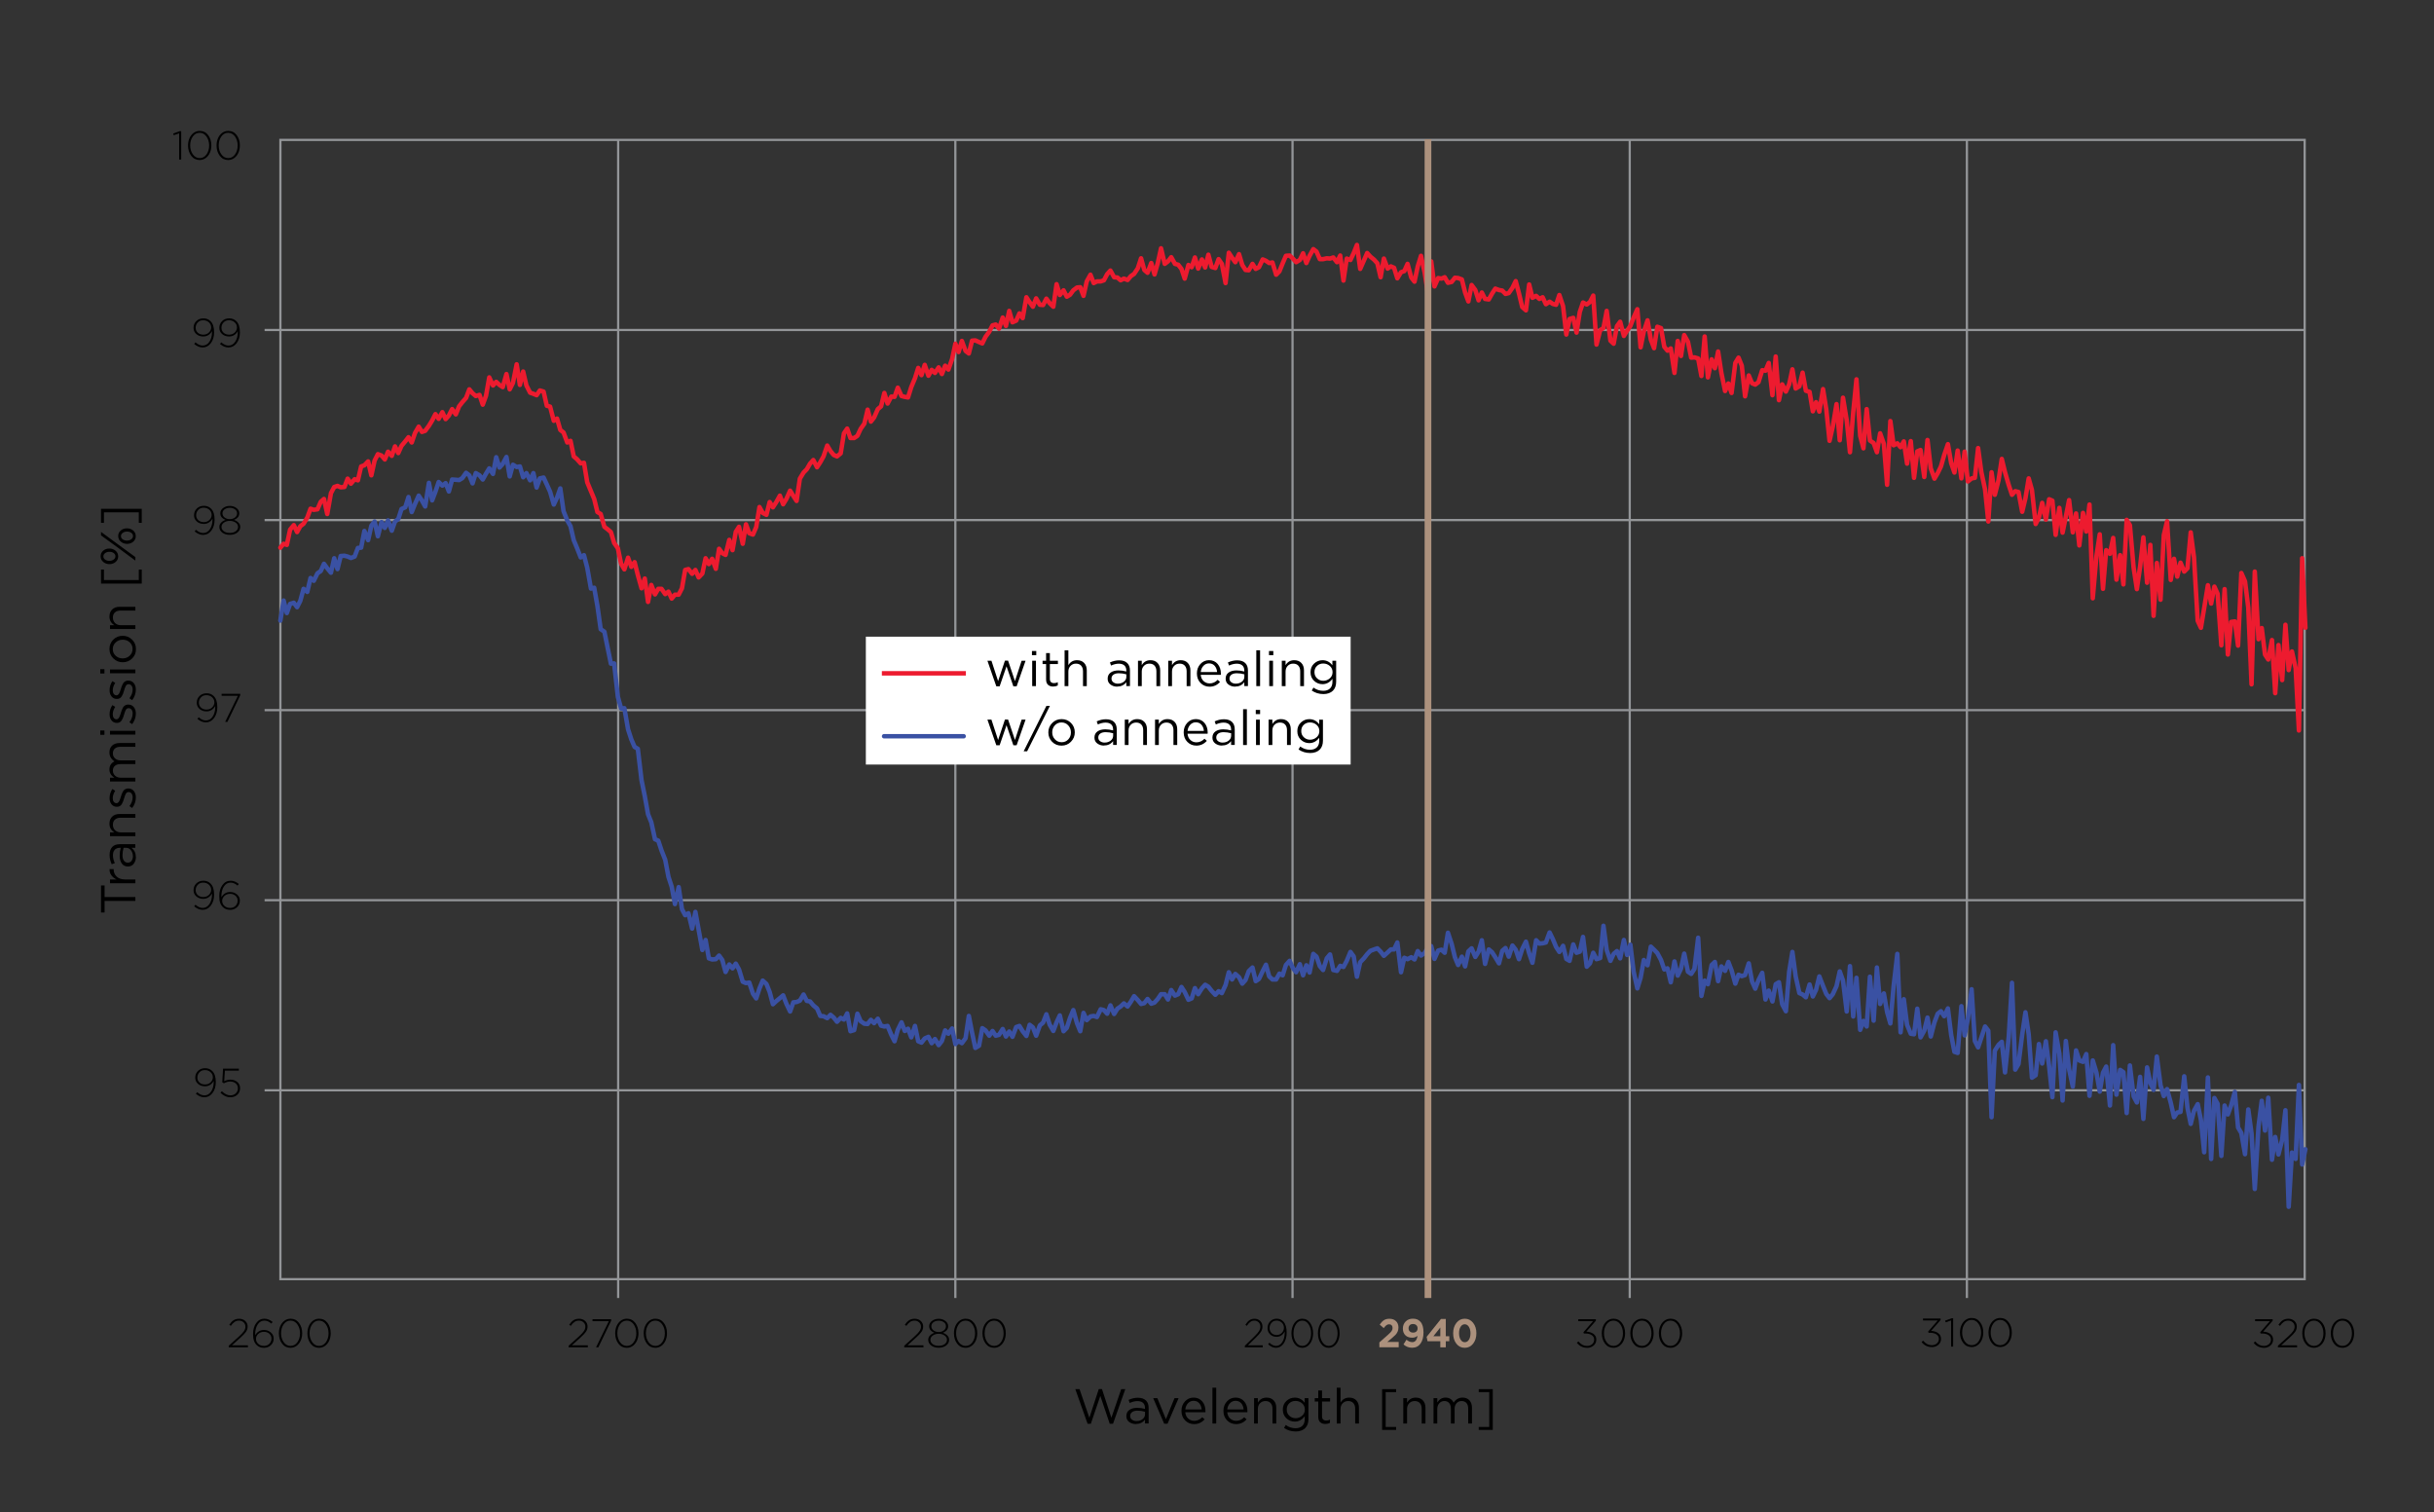 <?xml version="1.0" encoding="UTF-8"?><svg xmlns="http://www.w3.org/2000/svg" xmlns:xlink="http://www.w3.org/1999/xlink" viewBox="0 0 1090.69 677.71"><rect x="0" y="0" width="1090.69" height="677.71" fill="#333333" stroke="none"/><title>P137 Transmission at 2940 nm</title>
<defs><style>.cls-1{stroke-linecap:square;}.cls-1,.cls-2,.cls-3,.cls-4,.cls-5,.cls-6,.cls-7{fill:none;}.cls-1,.cls-2,.cls-5{stroke-width:2px;}.cls-1,.cls-5{stroke:#ed1b2f;}.cls-1,.cls-6{stroke-miterlimit:10;}.cls-8{fill:#fff;}.cls-9{mask:url(#mask);}.cls-2{stroke:#3a51a3;}.cls-2,.cls-4,.cls-5,.cls-7{stroke-linejoin:round;}.cls-2,.cls-5{stroke-linecap:round;}.cls-10{isolation:isolate;}.cls-4{stroke:#ac917d;stroke-width:3px;}.cls-6,.cls-7{stroke:#939598;}.cls-11{fill:#ac917d;}</style><mask id="mask" x="-153.34" y="35.08" width="1338.26" height="613.91" maskUnits="userSpaceOnUse"><g id="Cp_1"><rect class="cls-8" x="49.91" y="62.39" width="1059.08" height="510.68"/></g></mask></defs><g id="Grid_1_point"><line class="cls-7" x1="277" y1="62.69" x2="277" y2="581.63"/><line class="cls-7" x1="428.1" y1="62.69" x2="428.1" y2="581.63"/><line class="cls-7" x1="579.19" y1="62.69" x2="579.19" y2="581.63"/><line class="cls-7" x1="730.29" y1="62.69" x2="730.29" y2="581.63"/><line class="cls-7" x1="881.38" y1="62.69" x2="881.38" y2="581.63"/><path class="cls-7" d="M118.57,147.87h914.17"/><path class="cls-7" d="M118.57,233.04h914.17"/><path class="cls-7" d="M118.57,318.22h914.17"/><path class="cls-7" d="M118.57,403.39h914.17"/><path class="cls-7" d="M118.57,488.57h914.17"/><rect class="cls-6" x="125.65" y="62.69" width="907.09" height="510.51"/><rect class="cls-3" x="125.48" y="605.41" width="907" height="17.01"/><rect class="cls-3" x="-187.22" y="310.58" width="512.79" height="17.01" transform="translate(-249.91 388.27) rotate(-90)"/></g><g id="Graphs_2_point"><g class="cls-9"><polyline class="cls-5" points="125.63 245.41 127.09 243.67 128.54 244.17 130 237.31 131.66 235.31 133.12 238.43 134.57 235.81 136.03 234.69 137.69 231.95 139.15 227.96 140.61 228.46 142.27 228.21 143.73 224.84 145.18 223.59 146.64 230.33 148.3 220.98 149.76 218.23 151.22 217.73 152.67 218.36 154.34 218.23 155.79 214.49 157.25 216.74 158.91 214.74 160.37 215.24 161.83 209.01 163.28 208.51 164.95 206.76 166.4 213 167.86 206.39 169.32 203.52 170.98 204.14 172.44 205.89 173.89 202.4 175.56 204.27 177.01 200.03 178.47 203.02 179.92 199.78 181.59 197.79 183.05 195.92 184.5 198.28 185.96 194.05 187.62 191.18 189.08 193.55 190.53 193.05 192.2 190.8 193.65 188.43 195.11 185.57 196.57 187.69 198.23 184.69 199.69 187.81 201.14 186.19 202.6 183.32 204.26 185.69 205.72 182.08 207.18 180.21 208.84 178.34 210.3 174.47 211.75 176.22 213.21 177.46 214.87 176.96 216.33 181.33 217.79 177.34 219.24 169.11 220.91 172.73 222.36 171.1 223.82 172.48 225.28 173.47 226.94 167.61 228.4 174.47 229.85 171.6 231.52 163.25 232.97 172.48 234.43 166.49 235.89 172.73 237.55 175.97 239.01 176.47 240.46 177.09 241.92 174.97 243.58 175.47 245.04 181.83 246.49 182.2 248.16 188.56 249.62 187.56 251.07 192.67 252.53 193.8 254.19 198.28 255.65 197.54 257.1 204.52 258.56 205.76 260.22 207.63 261.68 207.39 263.14 216.11 264.8 220.1 266.26 223.59 267.71 229.45 269.17 230.33 270.83 236.06 272.29 237.18 273.75 238.43 275.2 243.29 276.87 245.66 278.32 252.64 279.78 255.14 281.44 249.9 282.9 254.02 284.36 251.9 285.81 257.63 287.48 263.62 288.93 259.25 290.39 269.72 291.85 262.12 293.51 266.36 294.97 263.86 296.42 263.86 298.09 266.23 299.54 265.11 301 268.23 302.45 266.48 304.12 266.48 305.58 263.62 307.03 255.39 308.49 255.01 310.15 257.13 311.61 255.39 313.06 258.75 314.73 257.01 316.18 250.15 317.64 252.77 319.1 250.4 320.76 254.89 322.22 245.91 323.67 247.91 325.13 248.65 326.79 241.92 328.25 246.53 329.71 238.31 331.16 236.06 332.83 243.67 334.28 234.94 335.74 238.93 337.4 239.55 338.86 236.19 340.32 227.21 341.77 229.83 343.44 230.7 344.89 224.97 346.35 227.33 347.81 225.09 349.47 222.1 350.93 225.96 352.38 223.59 354.05 219.85 355.5 222.22 356.96 224.47 358.42 214.49 360.08 211.75 361.54 210.25 362.99 207.76 364.45 206.14 366.11 209.38 367.57 207.14 369.02 204.52 370.69 199.66 372.15 202.15 373.6 203.89 375.06 204.52 376.72 203.15 378.18 194.17 379.63 192.05 381.09 196.29 382.75 196.29 384.21 195.29 385.67 192.17 387.33 189.81 388.79 183.57 390.24 188.93 391.7 187.06 393.36 183.32 394.82 182.08 396.28 176.09 397.73 180.83 399.4 177.71 400.85 177.84 402.31 173.72 403.97 177.46 405.43 177.84 406.89 178.09 408.34 173.47 410.01 169.48 411.46 164.87 412.92 168.11 414.38 163.5 416.04 168.36 417.5 165.74 418.95 167.11 420.62 164.62 422.07 167.61 423.53 163.87 424.98 165.62 426.65 160.88 428.11 154.02 429.56 157.76 431.02 152.78 432.68 157.27 434.14 158.39 435.59 152.65 437.05 152.53 438.71 153.28 440.17 153.9 441.63 150.91 443.29 148.66 444.75 145.79 446.2 145.42 447.66 147.29 449.32 142.3 450.78 146.04 452.24 139.31 453.69 144.42 455.36 143.68 456.81 140.43 458.27 142.55 459.93 133.2 461.39 135.45 462.85 137.44 464.3 133.7 465.97 136.57 467.42 136.69 468.88 133.83 470.34 135.82 472 137.44 473.46 127.34 474.91 132.2 476.58 130.09 478.03 132.95 479.49 132.08 480.95 130.09 482.61 128.84 484.07 128.71 485.52 132.58 486.98 126.1 488.64 123.1 490.1 126.84 491.55 126.1 493.22 126.1 494.68 125.6 496.13 122.85 497.59 121.23 499.25 124.23 500.71 124.35 502.16 125.6 503.62 124.85 505.28 125.47 506.74 123.73 508.2 122.73 509.86 120.24 511.32 115.75 512.77 120.98 514.23 122.23 515.89 117.87 517.35 122.98 518.81 117.87 520.26 111.26 521.93 118.24 523.38 117.12 524.84 115.25 526.5 118.24 527.96 118.62 529.42 120.49 530.87 124.85 532.54 118.74 533.99 119.74 535.45 115.37 536.91 120.36 538.57 116.25 540.03 119.86 541.48 114.13 542.94 119.61 544.6 120.11 546.06 116.12 547.51 118.24 549.18 126.84 550.64 113.25 552.09 115.5 553.55 117.49 555.21 113.88 556.67 118.74 558.12 120.98 559.58 121.11 561.25 118.24 562.7 120.49 564.16 119.74 565.82 116.25 567.28 116.87 568.73 117.87 570.19 117.62 571.85 123.1 573.31 121.61 574.77 117.99 576.22 114.63 577.89 114.5 579.34 115.87 580.8 117.49 582.46 116.5 583.92 113.5 585.38 117.87 586.83 114.63 588.5 111.63 589.95 112.76 591.41 116.12 592.87 116.12 594.53 115.75 595.99 115.87 597.44 115.37 599.11 117.49 600.56 114.5 602.02 125.72 603.48 115.87 605.14 116.5 606.6 113.38 608.05 109.76 609.51 120.49 611.17 116.74 612.63 113.38 614.08 115 615.75 116.37 617.21 117.99 618.66 124.23 620.12 115.87 621.78 120.36 623.24 119.36 624.69 119.99 626.15 124.72 627.81 121.98 629.27 121.48 630.73 118.24 632.39 124.35 633.85 126.22 635.3 119.36 636.76 114.63 638.42 122.23 639.88 131.58 641.34 117.12 642.79 128.34 644.46 124.6 645.91 124.85 647.37 124.23 648.83 126.72 650.49 126.35 651.95 124.47 653.4 124.6 655.07 125.22 656.52 131.08 657.98 135.07 659.44 127.72 661.1 129.96 662.56 134.57 664.01 131.08 665.47 133.95 667.13 134.2 668.59 131.58 670.05 129.34 671.71 129.96 673.17 130.21 674.62 131.71 676.08 131.33 677.74 128.96 679.2 125.97 680.65 131.46 682.11 137.57 683.78 139.06 685.23 127.47 686.69 133.45 688.35 132.58 689.81 133.95 691.26 133.2 692.72 136.32 694.38 135.2 695.84 136.19 697.3 136.57 698.75 132.2 700.42 137.19 701.87 149.91 703.33 142.93 704.99 142.43 706.45 149.04 707.91 139.81 709.36 135.57 711.03 136.44 712.48 135.32 713.94 132.45 715.4 154.4 717.06 147.91 718.52 147.04 719.97 139.31 721.64 152.65 723.09 154.02 724.55 146.17 726.01 144.17 727.67 150.53 729.13 148.16 730.58 146.04 732.04 142.3 733.7 138.56 735.16 155.64 736.61 148.54 738.28 143.55 739.74 152.15 741.19 156.02 742.65 146.42 744.31 147.04 745.77 155.39 747.22 157.14 748.68 156.14 750.34 167.11 751.8 152.78 753.26 159.51 754.71 150.16 756.38 153.15 757.83 160.26 759.29 160.13 760.95 160.63 762.41 168.49 763.87 150.78 765.32 169.11 766.99 161.01 768.44 165 769.9 157.51 771.36 167.11 773.02 175.22 774.48 171.85 775.93 176.09 777.6 162.63 779.05 160.26 780.51 163.87 781.97 177.59 783.63 168.24 785.09 171.73 786.54 172.35 788 171.23 789.66 165.87 791.12 166.12 792.58 162.63 794.24 177.09 795.7 159.76 797.15 179.33 798.61 172.23 800.27 175.47 801.73 172.23 803.18 165.49 804.64 174.1 806.31 173.1 807.76 166.99 809.22 175.09 810.88 175.59 812.34 184.32 813.79 180.21 815.25 184.44 816.91 174.35 818.37 183.45 819.83 197.54 821.28 191.18 822.95 181.08 824.4 197.29 825.86 178.21 827.52 188.31 828.98 202.65 830.44 184.69 831.89 169.98 833.56 195.29 835.01 200.9 836.47 183.32 837.93 197.41 839.59 198.53 841.05 202.65 842.5 194.17 844.17 198.91 845.62 217.24 847.08 188.68 848.54 199.53 850.2 198.66 851.66 200.4 853.11 197.79 854.57 207.76 856.23 197.66 857.69 214.12 859.14 202.27 860.6 201.65 862.27 213.74 863.72 197.16 865.18 209.88 866.84 214.49 868.3 212 869.75 209.01 871.21 203.89 872.87 199.03 874.33 207.51 875.79 211.75 877.24 201.9 878.91 214.37 880.36 202.4 881.82 215.74 883.48 214.37 884.94 214.12 886.4 200.78 887.85 211.5 889.52 219.35 890.97 233.69 892.43 211.62 893.89 221.72 895.55 215.24 897.01 205.64 898.46 211.62 900.13 217.36 901.58 221.72 903.04 220.1 904.5 220.48 906.16 229.33 907.62 223.22 909.07 214.37 910.53 219.6 912.19 234.81 913.65 231.95 915.11 225.34 916.77 232.82 918.23 223.72 919.68 224.34 921.14 239.68 922.8 227.58 924.26 238.68 925.71 231.57 927.17 224.09 928.84 238.55 930.29 230.08 931.75 244.41 933.41 229.83 934.87 238.18 936.32 226.09 937.78 268.1 939.44 249.15 940.9 239.43 942.36 263.86 943.81 246.53 945.48 248.16 946.93 241.05 948.39 259.75 950.05 248.78 951.51 261.87 952.97 232.94 954.42 235.31 956.09 254.39 957.54 263.99 959 253.89 960.46 240.8 962.12 261.12 963.58 244.17 965.03 275.96 966.49 252.27 968.15 268.73 969.61 239.8 971.07 233.57 972.73 259.87 974.19 250.4 975.64 258.38 977.1 252.14 978.76 256.13 980.22 254.64 981.67 238.55 983.13 249.65 984.8 278.2 986.25 281.32 987.71 272.47 989.37 262.24 990.83 270.47 992.28 262.87 993.74 266.11 995.4 289.17 996.86 263.99 998.32 293.29 999.77 278.7 1001.44 278.45 1002.89 289.3 1004.35 256.76 1006.01 260.5 1007.47 272.34 1008.93 306.63 1010.38 256.13 1012.05 286.43 1013.5 281.44 1014.96 293.29 1016.42 295.53 1018.08 286.81 1019.54 310.62 1020.99 289.05 1022.66 304.76 1024.11 279.95 1025.57 300.27 1027.03 291.92 1028.69 299.4 1030.15 327.33 1031.6 250.15 1033.06 281.32"/><polyline class="cls-2" points="125.63 278.08 127.09 269.1 128.54 274.71 130 270.6 131.66 270.1 133.12 272.09 134.57 269.23 136.03 263.86 137.69 265.24 139.15 259 140.61 260.25 142.27 256.88 143.73 255.89 145.18 252.64 146.64 254.64 148.3 256.63 149.76 250.15 151.22 255.01 152.67 249.15 154.34 249.03 155.79 249.4 157.25 250.03 158.91 249.4 160.37 245.54 161.83 245.41 163.28 237.93 164.95 242.05 166.4 235.56 167.86 233.69 169.32 240.3 170.98 233.94 172.44 236.56 173.89 233.19 175.56 237.81 177.01 233.69 178.47 232.57 179.92 228.08 181.59 227.33 183.05 222.72 184.5 229.45 185.96 225.84 187.62 222.1 189.08 224.34 190.53 226.96 192.2 216.36 193.65 224.22 195.11 220.35 196.57 215.99 198.23 217.61 199.69 216.49 201.14 220.23 202.6 214.87 204.26 214.99 205.72 215.12 207.18 214.24 208.84 211.87 210.3 213 211.75 216.61 213.21 212 214.87 213 216.33 214.87 217.79 212.25 219.24 209.88 220.91 212.37 222.36 204.89 223.82 209.51 225.28 207.88 226.94 204.77 228.4 213.49 229.85 208.26 231.52 209.26 232.97 209.01 234.43 213.87 235.89 212 237.55 215.24 239.01 212 240.46 218.48 241.92 214.37 243.58 213.99 245.04 217.11 246.49 220.35 248.16 226.09 249.62 222.97 251.07 218.86 252.53 229.08 254.19 233.19 255.65 235.81 257.1 242.05 258.56 245.54 260.22 249.78 261.68 248.78 263.14 254.39 264.8 263.74 266.26 263.37 267.71 271.59 269.17 281.94 270.83 283.06 272.29 290.3 273.75 297.4 275.2 297.28 276.87 312.24 278.32 317.48 279.78 317.35 281.44 326.83 282.9 331.32 284.36 334.68 285.81 335.55 287.48 349.64 288.93 356.75 290.39 364.85 291.85 368.47 293.51 376.07 294.97 376.7 296.42 381.06 298.09 385.3 299.54 392.91 301 397.39 302.45 405.12 304.12 397.52 305.58 407.37 307.03 410.11 308.49 409.24 310.15 416.1 311.61 408.62 313.06 416.59 314.73 425.7 316.18 421.21 317.64 429.44 319.1 429.94 320.76 429.81 322.22 428.19 323.67 430.18 325.13 435.55 326.79 432.18 328.25 433.92 329.71 431.81 331.16 434.42 332.83 439.91 334.28 440.53 335.74 440.28 337.4 445.27 338.86 447.39 340.32 442.9 341.77 439.41 343.44 440.91 344.89 444.52 346.35 450.01 347.81 448.64 349.47 447.27 350.93 446.02 352.38 449.76 354.05 453.25 355.5 449.14 356.96 449.01 358.42 448.39 360.08 445.64 361.54 448.51 362.99 448.76 364.45 450.51 366.11 451.88 367.57 455.24 369.02 455.37 370.69 456.24 372.15 454.75 373.6 455.99 375.06 457.86 376.72 456.12 378.18 456.87 379.63 454.12 381.09 462.1 382.75 461.6 384.21 454.25 385.67 457.61 387.33 458.74 388.79 458.86 390.24 456.99 391.7 458.49 393.36 456.49 394.82 459.61 396.28 459.98 397.73 459.73 399.4 463.72 400.85 466.59 402.31 461.48 403.97 458.11 405.43 461.98 406.89 460.98 408.34 464.85 410.01 459.73 411.46 466.59 412.92 467.21 414.38 465.34 416.04 464.6 417.5 467.46 418.95 465.59 420.62 468.34 422.07 466.47 423.53 461.73 424.98 463.22 426.65 460.86 428.11 467.84 429.56 466.47 431.02 467.46 432.68 465.22 434.14 455.24 435.59 462.73 437.05 469.58 438.71 468.59 440.17 460.73 441.63 461.73 443.29 464.1 444.75 461.98 446.2 464.1 447.66 463.72 449.32 461.1 450.78 464.47 452.24 462.23 453.69 464.6 455.36 460.23 456.81 459.73 458.27 462.1 459.93 464.22 461.39 459.23 462.85 460.36 464.3 464.1 465.97 459.48 467.42 458.24 468.88 454.5 470.34 459.11 472 461.98 473.46 458.11 474.91 455 476.58 462.1 478.03 460.61 479.49 456.12 480.95 452.63 482.61 458.49 484.07 462.1 485.52 453.87 486.98 457.12 488.64 455.49 490.1 455.24 491.55 455.74 493.22 452.25 494.68 452.63 496.13 454.25 497.59 450.51 499.25 454.37 500.71 452 502.16 451.01 503.62 449.63 505.28 451.01 506.74 448.89 508.2 446.39 509.86 448.14 511.32 449.88 512.77 449.51 514.23 447.64 515.89 449.76 517.35 449.26 518.81 447.64 520.26 445.52 521.93 445.52 523.38 447.89 524.84 443.65 526.5 446.14 527.96 445.52 529.42 442.28 530.87 444.52 532.54 448.01 533.99 447.39 535.45 442.78 536.91 445.52 538.57 442.9 540.03 441.28 541.48 442.15 542.94 444.02 544.6 445.77 546.06 444.15 547.51 445.02 549.18 441.41 550.64 435.67 552.09 438.91 553.55 436.42 555.21 437.91 556.67 440.78 558.12 439.16 559.58 435.17 561.25 433.55 562.7 439.66 564.16 438.66 565.82 435.17 567.28 432.3 568.73 437.54 570.19 438.91 571.85 438.91 573.31 436.29 574.77 437.04 576.22 432.43 577.89 430.56 579.34 433.8 580.8 435.67 582.46 432.05 583.92 437.04 585.38 432.55 586.83 435.8 588.5 427.44 589.95 428.69 591.41 432.93 592.87 434.67 594.53 429.44 595.99 427.69 597.44 434.67 599.11 435.05 600.56 432.8 602.02 433.3 603.48 430.56 605.14 426.57 606.6 428.56 608.05 437.67 609.51 431.18 611.17 429.44 612.63 427.57 614.08 426.07 615.75 425.45 617.21 424.95 618.66 426.44 620.12 428.31 621.78 426.82 623.24 425.45 624.69 425.45 626.15 422.33 627.81 435.67 629.27 429.19 630.73 429.81 632.39 428.94 633.85 429.94 635.3 426.19 636.76 428.19 638.42 427.07 639.88 424.57 641.34 423.95 642.79 429.69 644.46 425.95 645.91 425.57 647.37 426.94 648.83 417.97 650.49 422.95 651.95 428.94 653.4 432.43 655.07 428.69 656.52 433.05 657.98 426.32 659.44 424.95 661.1 428.81 662.56 426.44 664.01 421.33 665.47 431.93 667.13 425.45 668.59 426.69 670.05 428.94 671.71 431.68 673.17 426.07 674.62 424.82 676.08 428.69 677.74 423.7 679.2 425.57 680.65 429.81 682.11 425.32 683.78 421.96 685.23 427.19 686.69 431.43 688.35 421.33 689.81 422.83 691.26 422.7 692.72 422.33 694.38 417.84 695.84 420.83 697.3 424.32 698.75 426.57 700.42 423.83 701.87 429.69 703.33 430.56 704.99 423.2 706.45 426.94 707.91 426.44 709.36 419.84 711.03 433.18 712.48 431.68 713.94 426.94 715.4 429.81 717.06 429.31 718.52 414.85 719.97 425.7 721.64 430.56 723.09 427.44 724.55 426.19 726.01 429.44 727.67 421.21 729.13 427.94 730.58 423.33 732.04 435.42 733.7 442.9 735.16 438.16 736.61 430.18 738.28 432.55 739.74 424.2 741.19 425.57 742.65 427.07 744.31 430.18 745.77 434.42 747.22 433.92 748.68 440.16 750.34 430.81 751.8 437.17 753.26 434.05 754.71 427.32 756.38 435.42 757.83 436.42 759.29 434.17 760.95 420.21 762.41 446.27 763.87 439.41 765.32 441.03 766.99 432.43 768.44 431.06 769.9 439.66 771.36 433.05 773.02 435.05 774.48 431.06 775.93 434.8 777.6 440.78 779.05 436.79 780.51 437.42 781.97 436.92 783.63 431.68 785.09 439.78 786.54 443.03 788 439.16 789.66 435.92 791.12 447.89 792.58 443.9 794.24 448.76 795.7 441.03 797.15 440.16 798.61 450.01 800.27 453.13 801.73 435.42 803.18 426.57 804.64 437.42 806.31 445.02 807.76 445.64 809.22 446.89 810.88 441.16 812.34 446.52 813.79 443.53 815.25 437.54 816.91 441.78 818.37 445.4 819.83 447.27 821.28 445.52 822.95 441.9 824.4 435.3 825.86 439.41 827.52 453.25 828.98 432.93 830.44 455.49 831.89 438.16 833.56 461.48 835.01 457.49 836.47 459.98 837.93 437.67 839.59 457.36 841.05 433.55 842.5 449.88 844.17 445.15 845.62 453.5 847.08 458.61 848.54 441.9 850.2 427.44 851.66 462.6 853.11 447.76 854.57 459.23 856.23 463.22 857.69 463.47 859.14 452 860.6 464.85 862.27 461.85 863.72 455.99 865.18 464.47 866.84 458.11 868.3 454.25 869.75 453.13 871.21 455.37 872.87 451.88 874.33 463.72 875.79 471.33 877.24 471.83 878.91 450.88 880.36 463.97 881.82 456.49 883.48 443.28 884.94 466.47 886.4 469.33 887.85 464.97 889.52 459.98 890.97 461.85 892.43 500.63 893.89 470.83 895.55 468.21 897.01 466.84 898.46 480.55 900.13 464.6 901.58 440.41 903.04 479.31 904.5 476.81 906.16 463.6 907.62 453.62 909.07 463.47 910.53 482.92 912.19 481.8 913.65 467.84 915.11 476.56 916.77 466.59 918.23 477.81 919.68 491.65 921.14 462.6 922.8 472.08 924.26 493.15 925.71 466.47 927.17 479.06 928.84 486.91 930.29 470.7 931.75 475.19 933.41 475.82 934.87 472.33 936.32 491.03 937.78 475.19 939.44 480.68 940.9 489.16 942.36 480.68 943.81 477.94 945.48 495.39 946.93 468.34 948.39 490.53 950.05 479.43 951.51 480.43 952.97 498.76 954.42 477.44 956.09 491.28 957.54 494.02 959 482.55 960.46 501.38 962.12 478.31 963.58 485.29 965.03 488.41 966.49 473.45 968.15 486.29 969.61 491.15 971.07 488.04 972.73 494.14 974.19 500.63 975.64 498.51 977.1 498.26 978.76 482.3 980.22 496.39 981.67 503.62 983.13 497.76 984.8 494.77 986.25 501.87 987.71 516.34 989.37 482.8 990.83 519.33 992.28 492.02 993.74 494.64 995.4 517.96 996.86 495.39 998.32 499.38 999.77 495.39 1001.44 489.28 1002.89 505.24 1004.35 507.73 1006.01 517.21 1007.47 497.14 1008.93 507.98 1010.38 532.79 1012.05 504.74 1013.5 493.27 1014.96 506.61 1016.42 491.9 1018.08 519.7 1019.54 509.48 1020.99 517.33 1022.66 510.73 1024.11 497.51 1025.57 540.77 1027.03 516.46 1028.69 519.33 1030.15 486.16 1031.6 521.82 1033.06 514.97"/></g></g><g id="Dividing_Line"><line class="cls-4" x1="639.88" y1="581.63" x2="639.88" y2="62.39"/></g><g id="Text"><g class="cls-10"><path d="M102.49,603.74v-.7l4.7-4.25c1.04-.95,1.77-1.74,2.18-2.37.41-.63.61-1.27.61-1.94,0-.79-.28-1.44-.84-1.94-.56-.5-1.23-.76-2.01-.76s-1.44.19-2.01.58c-.57.38-1.13.97-1.68,1.76l-.7-.47c.6-.91,1.24-1.59,1.91-2.03s1.53-.67,2.57-.67,1.96.33,2.67.99c.71.66,1.07,1.48,1.07,2.47v.04c0,.83-.23,1.58-.69,2.27s-1.28,1.56-2.46,2.63l-3.85,3.49h7.13v.9h-8.6Z"/><path d="M118.2,603.96c-1.3,0-2.36-.42-3.2-1.26-.55-.55-.96-1.2-1.21-1.94-.26-.74-.39-1.73-.39-2.98v-.04c0-1.94.47-3.57,1.41-4.87.94-1.3,2.18-1.95,3.72-1.95,1.24,0,2.45.49,3.64,1.46l-.59.72c-1-.89-2.03-1.33-3.11-1.33-1.25,0-2.25.58-3,1.74s-1.12,2.64-1.12,4.44v.36c.92-1.56,2.24-2.34,3.94-2.34,1.18,0,2.19.36,3.05,1.09s1.29,1.64,1.29,2.73v.04c0,1.19-.42,2.17-1.27,2.96-.85.79-1.89,1.18-3.14,1.18ZM118.27,603.11c1,0,1.81-.31,2.43-.95.62-.63.94-1.4.94-2.31v-.04c0-.86-.32-1.58-.96-2.16-.64-.58-1.46-.86-2.46-.86s-1.83.32-2.5.95c-.67.64-1.01,1.36-1.01,2.16v.04c0,.9.34,1.65,1.02,2.26.68.61,1.53.91,2.55.91Z"/><path d="M130.17,603.96c-1.56,0-2.82-.63-3.77-1.89-.95-1.26-1.43-2.79-1.43-4.59v-.04c0-1.16.21-2.24.63-3.22s1.04-1.78,1.85-2.39c.81-.61,1.73-.91,2.76-.91,1.56,0,2.82.63,3.77,1.89.95,1.26,1.43,2.79,1.43,4.59v.04c0,1.16-.21,2.24-.63,3.22-.42.98-1.04,1.78-1.85,2.39-.81.61-1.73.91-2.76.91ZM127.13,601.42c.79,1.13,1.82,1.69,3.08,1.69s2.28-.56,3.06-1.67c.78-1.12,1.17-2.44,1.17-3.96v-.04c0-1.54-.4-2.87-1.19-3.99-.79-1.12-1.82-1.68-3.08-1.68s-2.28.56-3.06,1.67c-.78,1.11-1.17,2.43-1.17,3.97v.04c0,1.52.4,2.85,1.19,3.98Z"/><path d="M142.95,603.96c-1.56,0-2.82-.63-3.77-1.89-.95-1.26-1.43-2.79-1.43-4.59v-.04c0-1.16.21-2.24.63-3.22s1.04-1.78,1.85-2.39c.81-.61,1.73-.91,2.76-.91,1.56,0,2.82.63,3.77,1.89.95,1.26,1.43,2.79,1.43,4.59v.04c0,1.16-.21,2.24-.63,3.22-.42.98-1.04,1.78-1.85,2.39-.81.61-1.73.91-2.76.91ZM139.91,601.42c.79,1.13,1.82,1.69,3.08,1.69s2.28-.56,3.06-1.67c.78-1.12,1.17-2.44,1.17-3.96v-.04c0-1.54-.4-2.87-1.19-3.99-.79-1.12-1.82-1.68-3.08-1.68s-2.28.56-3.06,1.67c-.78,1.11-1.17,2.43-1.17,3.97v.04c0,1.52.4,2.85,1.19,3.98Z"/></g><g class="cls-10"><path d="M80.28,71.48v-11.72l-2.43.83-.25-.74,2.88-1.06h.72v12.69h-.92Z"/><path d="M89.46,71.7c-1.56,0-2.82-.63-3.77-1.89-.95-1.26-1.43-2.79-1.43-4.59v-.04c0-1.16.21-2.24.63-3.22s1.04-1.78,1.85-2.39c.81-.61,1.73-.91,2.76-.91,1.56,0,2.82.63,3.77,1.89.95,1.26,1.43,2.79,1.43,4.59v.04c0,1.16-.21,2.24-.63,3.22-.42.98-1.04,1.78-1.85,2.39-.81.61-1.73.91-2.76.91ZM86.41,69.16c.79,1.13,1.82,1.69,3.08,1.69s2.28-.56,3.06-1.67c.78-1.12,1.17-2.44,1.17-3.96v-.04c0-1.54-.4-2.87-1.19-3.99-.79-1.12-1.82-1.68-3.08-1.68s-2.28.56-3.06,1.67c-.78,1.11-1.17,2.43-1.17,3.97v.04c0,1.52.4,2.85,1.19,3.98Z"/><path d="M102.24,71.7c-1.56,0-2.82-.63-3.77-1.89-.95-1.26-1.43-2.79-1.43-4.59v-.04c0-1.16.21-2.24.63-3.22s1.04-1.78,1.85-2.39c.81-.61,1.73-.91,2.76-.91,1.56,0,2.82.63,3.77,1.89.95,1.26,1.43,2.79,1.43,4.59v.04c0,1.16-.21,2.24-.63,3.22-.42.98-1.04,1.78-1.85,2.39-.81.61-1.73.91-2.76.91ZM99.19,69.16c.79,1.13,1.82,1.69,3.08,1.69s2.28-.56,3.06-1.67c.78-1.12,1.17-2.44,1.17-3.96v-.04c0-1.54-.4-2.87-1.19-3.99-.79-1.12-1.82-1.68-3.08-1.68s-2.28.56-3.06,1.67c-.78,1.11-1.17,2.43-1.17,3.97v.04c0,1.52.4,2.85,1.19,3.98Z"/><path d="M90.82,154.85c1.24,0,2.24-.57,3.02-1.72.77-1.15,1.16-2.57,1.16-4.27v-.49c-.92,1.61-2.23,2.41-3.92,2.41-1.26,0-2.3-.37-3.12-1.11-.82-.74-1.23-1.65-1.23-2.74v-.04c0-1.19.41-2.19,1.24-3.01.83-.82,1.89-1.22,3.19-1.22s2.35.43,3.2,1.28c1.06,1.06,1.58,2.69,1.58,4.91v.04c0,1.97-.49,3.59-1.46,4.88-.97,1.28-2.2,1.93-3.67,1.93-1.3,0-2.56-.52-3.8-1.57l.59-.72c1.07.96,2.14,1.44,3.22,1.44ZM91.11,149.96c1.02,0,1.86-.32,2.52-.97.66-.65.99-1.39.99-2.23v-.04c0-.9-.34-1.66-1.02-2.28-.68-.62-1.53-.93-2.57-.93s-1.8.33-2.42.99c-.62.66-.93,1.45-.93,2.36v.04c0,.89.32,1.62.96,2.2.64.58,1.46.86,2.46.86Z"/><path d="M102.38,154.85c1.24,0,2.24-.57,3.02-1.72.77-1.15,1.16-2.57,1.16-4.27v-.49c-.92,1.61-2.23,2.41-3.92,2.41-1.26,0-2.3-.37-3.12-1.11-.82-.74-1.23-1.65-1.23-2.74v-.04c0-1.19.41-2.19,1.24-3.01.83-.82,1.89-1.22,3.19-1.22s2.35.43,3.2,1.28c1.06,1.06,1.58,2.69,1.58,4.91v.04c0,1.97-.49,3.59-1.46,4.88-.97,1.28-2.2,1.93-3.67,1.93-1.3,0-2.56-.52-3.8-1.57l.59-.72c1.07.96,2.14,1.44,3.22,1.44ZM102.67,149.96c1.02,0,1.86-.32,2.52-.97.66-.65.99-1.39.99-2.23v-.04c0-.9-.34-1.66-1.02-2.28-.68-.62-1.53-.93-2.57-.93s-1.8.33-2.42.99c-.62.66-.93,1.45-.93,2.36v.04c0,.89.32,1.62.96,2.2.64.58,1.46.86,2.46.86Z"/><path d="M91.04,238.85c1.24,0,2.24-.57,3.02-1.72.77-1.15,1.16-2.57,1.16-4.27v-.49c-.92,1.61-2.23,2.41-3.92,2.41-1.26,0-2.3-.37-3.12-1.11-.82-.74-1.23-1.65-1.23-2.74v-.04c0-1.19.41-2.19,1.24-3.01.83-.82,1.89-1.22,3.19-1.22s2.35.43,3.2,1.28c1.06,1.06,1.58,2.69,1.58,4.91v.04c0,1.97-.49,3.59-1.46,4.88-.97,1.28-2.2,1.93-3.67,1.93-1.3,0-2.56-.52-3.8-1.57l.59-.72c1.07.96,2.14,1.44,3.22,1.44ZM91.33,233.96c1.02,0,1.86-.32,2.52-.97.66-.65.99-1.39.99-2.23v-.04c0-.9-.34-1.66-1.02-2.28-.68-.62-1.53-.93-2.57-.93s-1.8.33-2.42.99c-.62.66-.93,1.45-.93,2.36v.04c0,.89.32,1.62.96,2.2.64.58,1.46.86,2.46.86Z"/><path d="M106.31,238.67c-.89.67-2.01,1-3.34,1s-2.45-.33-3.34-1c-.89-.67-1.34-1.52-1.34-2.55v-.04c0-.71.26-1.33.77-1.88.52-.55,1.19-.96,2.02-1.23-1.57-.64-2.36-1.61-2.36-2.93v-.04c0-.95.43-1.73,1.28-2.36.85-.62,1.84-.94,2.97-.94s2.12.31,2.97.94c.85.62,1.28,1.41,1.28,2.36v.04c0,1.32-.79,2.3-2.36,2.93.83.28,1.5.69,2.02,1.23.52.55.77,1.17.77,1.88v.04c0,1.03-.45,1.88-1.34,2.55ZM100.27,238.04c.67.52,1.57.77,2.7.77s2.03-.26,2.7-.77c.67-.52,1.01-1.15,1.01-1.89v-.04c0-.78-.36-1.42-1.08-1.93-.72-.51-1.6-.77-2.63-.77s-1.91.25-2.63.77c-.72.51-1.08,1.15-1.08,1.93v.04c0,.74.34,1.37,1.01,1.89ZM100.65,231.9c.64.49,1.41.73,2.32.73s1.69-.24,2.32-.73c.64-.49.95-1.11.95-1.86v-.04c0-.71-.31-1.29-.94-1.76-.63-.46-1.41-.69-2.33-.69s-1.7.23-2.33.69c-.63.46-.94,1.05-.94,1.76v.04c0,.76.32,1.38.95,1.86Z"/><path d="M92.26,322.85c1.24,0,2.24-.57,3.02-1.72.77-1.15,1.16-2.57,1.16-4.27v-.49c-.92,1.61-2.23,2.41-3.92,2.41-1.26,0-2.3-.37-3.12-1.11-.82-.74-1.23-1.65-1.23-2.74v-.04c0-1.19.41-2.19,1.24-3.01.83-.82,1.89-1.22,3.19-1.22s2.35.43,3.2,1.28c1.06,1.06,1.58,2.69,1.58,4.91v.04c0,1.97-.49,3.59-1.46,4.88-.97,1.28-2.2,1.93-3.67,1.93-1.3,0-2.56-.52-3.8-1.57l.59-.72c1.07.96,2.14,1.44,3.22,1.44ZM92.55,317.96c1.02,0,1.86-.32,2.52-.97.66-.65.99-1.39.99-2.23v-.04c0-.9-.34-1.66-1.02-2.28-.68-.62-1.53-.93-2.57-.93s-1.8.33-2.42.99c-.62.66-.93,1.45-.93,2.36v.04c0,.89.32,1.62.96,2.2.64.58,1.46.86,2.46.86Z"/><path d="M100.89,323.48l5.72-11.7h-7.31v-.9h8.35v.68l-5.74,11.92h-1.03Z"/><path d="M90.82,406.85c1.24,0,2.24-.57,3.02-1.72.77-1.15,1.16-2.57,1.16-4.27v-.49c-.92,1.61-2.23,2.41-3.92,2.41-1.26,0-2.3-.37-3.12-1.11-.82-.74-1.23-1.65-1.23-2.74v-.04c0-1.19.41-2.19,1.24-3.01.83-.82,1.89-1.22,3.19-1.22s2.35.43,3.2,1.28c1.06,1.06,1.58,2.69,1.58,4.91v.04c0,1.97-.49,3.59-1.46,4.88-.97,1.28-2.2,1.93-3.67,1.93-1.3,0-2.56-.52-3.8-1.57l.59-.72c1.07.96,2.14,1.44,3.22,1.44ZM91.11,401.96c1.02,0,1.86-.32,2.52-.97.66-.65.99-1.39.99-2.23v-.04c0-.9-.34-1.66-1.02-2.28-.68-.62-1.53-.93-2.57-.93s-1.8.33-2.42.99c-.62.66-.93,1.45-.93,2.36v.04c0,.89.32,1.62.96,2.2.64.58,1.46.86,2.46.86Z"/><path d="M103.05,407.7c-1.3,0-2.36-.42-3.2-1.26-.55-.55-.96-1.2-1.21-1.94-.26-.74-.39-1.73-.39-2.98v-.04c0-1.94.47-3.57,1.41-4.87.94-1.3,2.18-1.95,3.72-1.95,1.24,0,2.45.49,3.64,1.46l-.59.72c-1-.89-2.03-1.33-3.11-1.33-1.25,0-2.25.58-3,1.74s-1.12,2.64-1.12,4.44v.36c.92-1.56,2.24-2.34,3.94-2.34,1.18,0,2.19.36,3.05,1.09s1.29,1.64,1.29,2.73v.04c0,1.19-.42,2.17-1.27,2.96-.85.79-1.89,1.18-3.14,1.18ZM103.12,406.85c1,0,1.81-.31,2.43-.95.62-.63.94-1.4.94-2.31v-.04c0-.86-.32-1.58-.96-2.16-.64-.58-1.46-.86-2.46-.86s-1.83.32-2.5.95c-.67.64-1.01,1.36-1.01,2.16v.04c0,.9.34,1.65,1.02,2.26.68.61,1.53.91,2.55.91Z"/><path d="M91.58,490.85c1.24,0,2.24-.57,3.02-1.72.77-1.15,1.16-2.57,1.16-4.27v-.49c-.92,1.61-2.23,2.41-3.92,2.41-1.26,0-2.3-.37-3.12-1.11-.82-.74-1.23-1.65-1.23-2.74v-.04c0-1.19.41-2.19,1.24-3.01.83-.82,1.89-1.22,3.19-1.22s2.35.43,3.2,1.28c1.06,1.06,1.58,2.69,1.58,4.91v.04c0,1.97-.49,3.59-1.46,4.88-.97,1.28-2.2,1.93-3.67,1.93-1.3,0-2.56-.52-3.8-1.57l.59-.72c1.07.96,2.14,1.44,3.22,1.44ZM91.87,485.96c1.02,0,1.86-.32,2.52-.97.66-.65.99-1.39.99-2.23v-.04c0-.9-.34-1.66-1.02-2.28-.68-.62-1.53-.93-2.57-.93s-1.8.33-2.42.99c-.62.66-.93,1.45-.93,2.36v.04c0,.89.32,1.62.96,2.2.64.58,1.46.86,2.46.86Z"/><path d="M103.19,491.7c-.82,0-1.61-.19-2.38-.57-.77-.38-1.45-.87-2.03-1.47l.67-.67c1.24,1.24,2.5,1.85,3.78,1.85.98,0,1.79-.3,2.43-.91s.95-1.36.95-2.26v-.04c0-.88-.32-1.59-.96-2.15-.64-.56-1.47-.84-2.49-.84-.92,0-1.87.26-2.84.79l-.72-.47.36-6.1h7.07v.9h-6.25l-.31,4.72c.94-.46,1.87-.68,2.79-.68,1.24,0,2.27.35,3.09,1.06.82.71,1.23,1.62,1.23,2.74v.04c0,1.19-.41,2.16-1.24,2.92s-1.88,1.13-3.15,1.13Z"/></g><g class="cls-10"><path d="M254.81,603.74v-.7l4.7-4.25c1.04-.95,1.77-1.74,2.18-2.37s.61-1.27.61-1.94c0-.79-.28-1.44-.84-1.94-.56-.5-1.23-.76-2.01-.76s-1.44.19-2.01.58c-.57.38-1.13.97-1.68,1.76l-.7-.47c.6-.91,1.24-1.59,1.91-2.03s1.53-.67,2.57-.67,1.96.33,2.67.99c.71.66,1.07,1.48,1.07,2.47v.04c0,.83-.23,1.58-.69,2.27s-1.28,1.56-2.46,2.63l-3.85,3.49h7.13v.9h-8.6Z"/><path d="M267.1,603.74l5.72-11.7h-7.31v-.9h8.35v.68l-5.74,11.92h-1.03Z"/><path d="M280.87,603.96c-1.56,0-2.82-.63-3.77-1.89-.95-1.26-1.43-2.79-1.43-4.59v-.04c0-1.16.21-2.24.63-3.22s1.04-1.78,1.84-2.39c.81-.61,1.73-.91,2.76-.91,1.56,0,2.82.63,3.77,1.89.95,1.26,1.43,2.79,1.43,4.59v.04c0,1.16-.21,2.24-.63,3.22-.42.98-1.04,1.78-1.84,2.39s-1.73.91-2.76.91ZM277.83,601.42c.79,1.13,1.82,1.69,3.08,1.69s2.28-.56,3.06-1.67c.78-1.12,1.17-2.44,1.17-3.96v-.04c0-1.54-.4-2.87-1.19-3.99-.79-1.12-1.82-1.68-3.08-1.68s-2.28.56-3.06,1.67c-.78,1.11-1.17,2.43-1.17,3.97v.04c0,1.52.4,2.85,1.19,3.98Z"/><path d="M293.65,603.96c-1.56,0-2.82-.63-3.77-1.89-.95-1.26-1.43-2.79-1.43-4.59v-.04c0-1.16.21-2.24.63-3.22s1.04-1.78,1.85-2.39c.81-.61,1.73-.91,2.76-.91,1.56,0,2.82.63,3.77,1.89.95,1.26,1.43,2.79,1.43,4.59v.04c0,1.16-.21,2.24-.63,3.22-.42.98-1.04,1.78-1.85,2.39-.81.61-1.73.91-2.76.91ZM290.61,601.42c.79,1.13,1.82,1.69,3.08,1.69s2.28-.56,3.06-1.67c.78-1.12,1.17-2.44,1.17-3.96v-.04c0-1.54-.4-2.87-1.19-3.99-.79-1.12-1.82-1.68-3.08-1.68s-2.28.56-3.06,1.67c-.78,1.11-1.17,2.43-1.17,3.97v.04c0,1.52.4,2.85,1.19,3.98Z"/></g><g class="cls-10"><path d="M405.2,603.74v-.7l4.7-4.25c1.04-.95,1.77-1.74,2.18-2.37.41-.63.61-1.27.61-1.94,0-.79-.28-1.44-.84-1.94-.56-.5-1.23-.76-2.01-.76s-1.44.19-2.01.58c-.57.38-1.13.97-1.68,1.76l-.7-.47c.6-.91,1.24-1.59,1.91-2.03s1.53-.67,2.57-.67,1.96.33,2.67.99c.71.66,1.07,1.48,1.07,2.47v.04c0,.83-.23,1.58-.69,2.27s-1.28,1.56-2.46,2.63l-3.85,3.49h7.13v.9h-8.6Z"/><path d="M423.96,602.93c-.89.67-2.01,1-3.34,1s-2.45-.33-3.34-1c-.89-.67-1.34-1.52-1.34-2.55v-.04c0-.71.26-1.33.77-1.88.52-.55,1.19-.96,2.02-1.23-1.57-.64-2.36-1.61-2.36-2.93v-.04c0-.95.43-1.73,1.28-2.36.85-.62,1.84-.94,2.97-.94s2.12.31,2.97.94c.85.62,1.28,1.41,1.28,2.36v.04c0,1.32-.79,2.3-2.36,2.93.83.28,1.5.69,2.02,1.23.52.55.77,1.17.77,1.88v.04c0,1.03-.45,1.88-1.34,2.55ZM417.93,602.3c.67.52,1.57.77,2.7.77s2.03-.26,2.7-.77c.67-.52,1.01-1.15,1.01-1.89v-.04c0-.78-.36-1.42-1.08-1.93-.72-.51-1.6-.77-2.63-.77s-1.91.25-2.63.77c-.72.51-1.08,1.15-1.08,1.93v.04c0,.74.34,1.37,1.01,1.89ZM418.3,596.16c.64.49,1.41.73,2.32.73s1.69-.24,2.32-.73c.64-.49.95-1.11.95-1.86v-.04c0-.71-.31-1.29-.94-1.76-.63-.46-1.41-.69-2.33-.69s-1.7.23-2.33.69c-.63.46-.94,1.05-.94,1.76v.04c0,.76.32,1.38.95,1.86Z"/><path d="M432.67,603.96c-1.56,0-2.82-.63-3.77-1.89-.95-1.26-1.43-2.79-1.43-4.59v-.04c0-1.16.21-2.24.63-3.22s1.04-1.78,1.85-2.39c.81-.61,1.73-.91,2.76-.91,1.56,0,2.82.63,3.77,1.89.95,1.26,1.43,2.79,1.43,4.59v.04c0,1.16-.21,2.24-.63,3.22-.42.98-1.04,1.78-1.85,2.39-.81.61-1.73.91-2.76.91ZM429.63,601.42c.79,1.13,1.82,1.69,3.08,1.69s2.28-.56,3.06-1.67c.78-1.12,1.17-2.44,1.17-3.96v-.04c0-1.54-.4-2.87-1.19-3.99-.79-1.12-1.82-1.68-3.08-1.68s-2.28.56-3.06,1.67c-.78,1.11-1.17,2.43-1.17,3.97v.04c0,1.52.4,2.85,1.19,3.98Z"/><path d="M445.45,603.96c-1.56,0-2.82-.63-3.77-1.89-.95-1.26-1.43-2.79-1.43-4.59v-.04c0-1.16.21-2.24.63-3.22s1.04-1.78,1.85-2.39c.81-.61,1.73-.91,2.76-.91,1.56,0,2.82.63,3.77,1.89.95,1.26,1.43,2.79,1.43,4.59v.04c0,1.16-.21,2.24-.63,3.22-.42.98-1.04,1.78-1.85,2.39-.81.61-1.73.91-2.76.91ZM442.41,601.42c.79,1.13,1.82,1.69,3.08,1.69s2.28-.56,3.06-1.67c.78-1.12,1.17-2.44,1.17-3.96v-.04c0-1.54-.4-2.87-1.19-3.99-.79-1.12-1.82-1.68-3.08-1.68s-2.28.56-3.06,1.67c-.78,1.11-1.17,2.43-1.17,3.97v.04c0,1.52.4,2.85,1.19,3.98Z"/></g><g class="cls-10"><path d="M557.83,603.74v-.7l4.36-4.25c.97-.95,1.64-1.74,2.02-2.37s.57-1.27.57-1.94c0-.79-.26-1.44-.78-1.94-.52-.5-1.14-.76-1.86-.76s-1.33.19-1.86.58c-.53.38-1.05.97-1.56,1.76l-.65-.47c.56-.91,1.15-1.59,1.77-2.03.62-.44,1.42-.67,2.39-.67s1.82.33,2.48.99c.66.66,1,1.48,1,2.47v.04c0,.83-.21,1.58-.64,2.27s-1.19,1.56-2.28,2.63l-3.58,3.49h6.62v.9h-7.99Z"/><path d="M571.81,603.11c1.15,0,2.08-.57,2.8-1.72.72-1.15,1.08-2.57,1.08-4.27v-.49c-.86,1.61-2.07,2.41-3.64,2.41-1.17,0-2.14-.37-2.9-1.11-.76-.74-1.15-1.65-1.15-2.74v-.04c0-1.19.38-2.19,1.15-3.01s1.76-1.22,2.96-1.22,2.18.43,2.98,1.28c.98,1.06,1.47,2.69,1.47,4.91v.04c0,1.97-.45,3.59-1.35,4.88-.9,1.28-2.04,1.93-3.41,1.93-1.2,0-2.38-.52-3.53-1.57l.55-.72c.99.96,1.99,1.44,2.99,1.44ZM572.07,598.22c.95,0,1.73-.32,2.34-.97s.92-1.39.92-2.23v-.04c0-.9-.31-1.66-.94-2.28-.63-.62-1.42-.93-2.38-.93s-1.67.33-2.25.99c-.57.66-.86,1.45-.86,2.36v.04c0,.89.3,1.62.89,2.2.6.58,1.36.86,2.28.86Z"/><path d="M583.54,603.96c-1.45,0-2.62-.63-3.5-1.89-.89-1.26-1.33-2.79-1.33-4.59v-.04c0-1.16.2-2.24.59-3.22s.96-1.78,1.71-2.39c.75-.61,1.61-.91,2.57-.91,1.45,0,2.62.63,3.5,1.89.89,1.26,1.33,2.79,1.33,4.59v.04c0,1.16-.2,2.24-.59,3.22-.39.98-.96,1.78-1.71,2.39s-1.61.91-2.57.91ZM580.72,601.42c.74,1.13,1.69,1.69,2.86,1.69s2.12-.56,2.84-1.67c.72-1.12,1.09-2.44,1.09-3.96v-.04c0-1.54-.37-2.87-1.1-3.99-.74-1.12-1.69-1.68-2.86-1.68s-2.12.56-2.84,1.67c-.72,1.11-1.09,2.43-1.09,3.97v.04c0,1.52.37,2.85,1.1,3.98Z"/><path d="M595.41,603.96c-1.45,0-2.62-.63-3.5-1.89-.89-1.26-1.33-2.79-1.33-4.59v-.04c0-1.16.2-2.24.59-3.22s.96-1.78,1.71-2.39c.75-.61,1.61-.91,2.57-.91,1.45,0,2.62.63,3.5,1.89.89,1.26,1.33,2.79,1.33,4.59v.04c0,1.16-.2,2.24-.59,3.22-.39.98-.96,1.78-1.71,2.39s-1.61.91-2.57.91ZM592.59,601.42c.74,1.13,1.69,1.69,2.86,1.69s2.12-.56,2.84-1.67c.72-1.12,1.09-2.44,1.09-3.96v-.04c0-1.54-.37-2.87-1.1-3.99-.74-1.12-1.69-1.68-2.86-1.68s-2.12.56-2.84,1.67c-.72,1.11-1.09,2.43-1.09,3.97v.04c0,1.52.37,2.85,1.1,3.98Z"/></g><g class="cls-10"><path class="cls-11" d="M618.1,603.74v-2.2l3.9-3.44c.77-.68,1.3-1.23,1.59-1.65.29-.41.43-.87.43-1.38s-.15-.92-.43-1.21c-.29-.29-.67-.43-1.14-.43-.44,0-.83.13-1.18.39-.35.26-.76.69-1.21,1.31l-1.81-1.57c.61-.9,1.25-1.56,1.9-1.98s1.47-.63,2.47-.63c1.21,0,2.19.35,2.93,1.06.74.71,1.1,1.65,1.1,2.83v.04c0,.68-.12,1.3-.37,1.84-.25.55-.56,1.03-.95,1.44-.39.41-.98.94-1.76,1.59l-1.91,1.58h5.1v2.39h-8.66Z"/><path class="cls-11" d="M632.81,601.44c.41,0,.78-.1,1.09-.29.32-.19.56-.44.73-.76.17-.31.29-.61.38-.91s.14-.6.18-.91c-.65.58-1.44.86-2.37.86-1.28,0-2.3-.36-3.05-1.08-.75-.72-1.13-1.72-1.13-2.99v-.04c0-1.27.42-2.33,1.25-3.16.83-.83,1.9-1.25,3.22-1.25.77,0,1.41.11,1.93.32.52.22,1,.56,1.45,1.04.92,1,1.39,2.58,1.39,4.75v.04c0,2.09-.45,3.76-1.34,5-.89,1.25-2.15,1.87-3.78,1.87-1.45,0-2.73-.5-3.85-1.49l1.35-2.11c.84.72,1.69,1.08,2.56,1.08ZM631.74,596.62c.37.35.86.52,1.49.52s1.11-.17,1.47-.52c.36-.35.53-.8.53-1.35v-.04c0-.56-.18-1.03-.55-1.39-.37-.36-.87-.54-1.5-.54s-1.11.17-1.46.52-.53.81-.53,1.39v.04c0,.56.18,1.02.55,1.37Z"/><path class="cls-11" d="M645.41,603.74v-2.72h-5.72l-.42-1.96,6.42-8.01h2.17v7.72h1.57v2.25h-1.57v2.72h-2.46ZM642.3,598.78h3.11v-3.92l-3.11,3.92Z"/><path class="cls-11" d="M660.12,602.1c-.97,1.24-2.22,1.86-3.76,1.86s-2.79-.61-3.75-1.84-1.44-2.77-1.44-4.64v-.04c0-1.86.48-3.41,1.45-4.65.97-1.24,2.22-1.86,3.76-1.86s2.77.62,3.74,1.85,1.45,2.78,1.45,4.63v.04c0,1.86-.48,3.41-1.45,4.65ZM654.53,600.32c.47.76,1.09,1.13,1.86,1.13s1.38-.37,1.85-1.12.69-1.7.69-2.86v-.04c0-1.15-.24-2.11-.72-2.87-.48-.76-1.1-1.14-1.86-1.14s-1.37.37-1.84,1.12c-.47.74-.7,1.7-.7,2.86v.04c0,1.16.24,2.12.71,2.88Z"/></g><g class="cls-10"><path d="M711.23,603.96c-1.92,0-3.46-.76-4.63-2.27l.72-.59c1.06,1.34,2.36,2.02,3.92,2.02.86,0,1.6-.26,2.2-.78s.91-1.19.91-2.01v-.04c0-.86-.36-1.54-1.09-2.02-.73-.48-1.67-.72-2.83-.72h-.68l-.23-.52,4.34-5h-6.61v-.88h7.88v.67l-4.27,4.88c1.3.07,2.36.41,3.2,1.02s1.26,1.46,1.26,2.55v.04c0,1.07-.41,1.95-1.22,2.64s-1.77,1.03-2.89,1.03Z"/><path d="M722.98,603.96c-1.56,0-2.82-.63-3.77-1.89-.95-1.26-1.43-2.79-1.43-4.59v-.04c0-1.16.21-2.24.63-3.22s1.04-1.78,1.85-2.39c.81-.61,1.73-.91,2.76-.91,1.56,0,2.82.63,3.77,1.89.95,1.26,1.43,2.79,1.43,4.59v.04c0,1.16-.21,2.24-.63,3.22-.42.98-1.04,1.78-1.85,2.39-.81.61-1.73.91-2.76.91ZM719.94,601.42c.79,1.13,1.82,1.69,3.08,1.69s2.28-.56,3.06-1.67c.78-1.12,1.17-2.44,1.17-3.96v-.04c0-1.54-.4-2.87-1.19-3.99-.79-1.12-1.82-1.68-3.08-1.68s-2.28.56-3.06,1.67c-.78,1.11-1.17,2.43-1.17,3.97v.04c0,1.52.4,2.85,1.19,3.98Z"/><path d="M735.76,603.96c-1.56,0-2.82-.63-3.77-1.89-.95-1.26-1.43-2.79-1.43-4.59v-.04c0-1.16.21-2.24.63-3.22s1.04-1.78,1.85-2.39c.81-.61,1.73-.91,2.76-.91,1.56,0,2.82.63,3.77,1.89.95,1.26,1.43,2.79,1.43,4.59v.04c0,1.16-.21,2.24-.63,3.22-.42.98-1.04,1.78-1.85,2.39-.81.61-1.73.91-2.76.91ZM732.72,601.42c.79,1.13,1.82,1.69,3.08,1.69s2.28-.56,3.06-1.67c.78-1.12,1.17-2.44,1.17-3.96v-.04c0-1.54-.4-2.87-1.19-3.99-.79-1.12-1.82-1.68-3.08-1.68s-2.28.56-3.06,1.67c-.78,1.11-1.17,2.43-1.17,3.97v.04c0,1.52.4,2.85,1.19,3.98Z"/><path d="M748.54,603.96c-1.56,0-2.82-.63-3.77-1.89-.95-1.26-1.43-2.79-1.43-4.59v-.04c0-1.16.21-2.24.63-3.22s1.04-1.78,1.85-2.39c.81-.61,1.73-.91,2.76-.91,1.56,0,2.82.63,3.77,1.89.95,1.26,1.43,2.79,1.43,4.59v.04c0,1.16-.21,2.24-.63,3.22-.42.98-1.04,1.78-1.85,2.39-.81.61-1.73.91-2.76.91ZM745.5,601.42c.79,1.13,1.82,1.69,3.08,1.69s2.28-.56,3.06-1.67c.78-1.12,1.17-2.44,1.17-3.96v-.04c0-1.54-.4-2.87-1.19-3.99-.79-1.12-1.82-1.68-3.08-1.68s-2.28.56-3.06,1.67c-.78,1.11-1.17,2.43-1.17,3.97v.04c0,1.52.4,2.85,1.19,3.98Z"/></g><g class="cls-10"><path d="M865.7,603.63c-1.92,0-3.46-.76-4.63-2.27l.72-.59c1.06,1.34,2.36,2.02,3.92,2.02.86,0,1.6-.26,2.2-.78s.91-1.19.91-2.01v-.04c0-.86-.36-1.54-1.09-2.02-.73-.48-1.67-.72-2.83-.72h-.68l-.23-.52,4.34-5h-6.61v-.88h7.88v.67l-4.27,4.88c1.3.07,2.36.41,3.2,1.02s1.26,1.46,1.26,2.55v.04c0,1.07-.41,1.95-1.22,2.64s-1.77,1.03-2.89,1.03Z"/><path d="M874.3,603.42v-11.72l-2.43.83-.25-.74,2.88-1.06h.72v12.69h-.92Z"/><path d="M883.48,603.63c-1.56,0-2.82-.63-3.77-1.89-.95-1.26-1.43-2.79-1.43-4.59v-.04c0-1.16.21-2.24.63-3.22s1.04-1.78,1.85-2.39c.81-.61,1.73-.91,2.76-.91,1.56,0,2.82.63,3.77,1.89.95,1.26,1.43,2.79,1.43,4.59v.04c0,1.16-.21,2.24-.63,3.22-.42.98-1.04,1.78-1.85,2.39-.81.61-1.73.91-2.76.91ZM880.44,601.1c.79,1.13,1.82,1.69,3.08,1.69s2.28-.56,3.06-1.67c.78-1.12,1.17-2.44,1.17-3.96v-.04c0-1.54-.4-2.87-1.19-3.99-.79-1.12-1.82-1.68-3.08-1.68s-2.28.56-3.06,1.67c-.78,1.11-1.17,2.43-1.17,3.97v.04c0,1.52.4,2.85,1.19,3.98Z"/><path d="M896.26,603.63c-1.56,0-2.82-.63-3.77-1.89-.95-1.26-1.43-2.79-1.43-4.59v-.04c0-1.16.21-2.24.63-3.22s1.04-1.78,1.85-2.39c.81-.61,1.73-.91,2.76-.91,1.56,0,2.82.63,3.77,1.89.95,1.26,1.43,2.79,1.43,4.59v.04c0,1.16-.21,2.24-.63,3.22-.42.98-1.04,1.78-1.85,2.39-.81.61-1.73.91-2.76.91ZM893.22,601.1c.79,1.13,1.82,1.69,3.08,1.69s2.28-.56,3.06-1.67c.78-1.12,1.17-2.44,1.17-3.96v-.04c0-1.54-.4-2.87-1.19-3.99-.79-1.12-1.82-1.68-3.08-1.68s-2.28.56-3.06,1.67c-.78,1.11-1.17,2.43-1.17,3.97v.04c0,1.52.4,2.85,1.19,3.98Z"/></g><g class="cls-10"><path d="M1014.5,603.96c-1.92,0-3.46-.76-4.63-2.27l.72-.59c1.06,1.34,2.36,2.02,3.92,2.02.86,0,1.6-.26,2.2-.78s.91-1.19.91-2.01v-.04c0-.86-.36-1.54-1.09-2.02-.73-.48-1.67-.72-2.83-.72h-.68l-.23-.52,4.34-5h-6.61v-.88h7.88v.67l-4.27,4.88c1.3.07,2.36.41,3.2,1.02s1.26,1.46,1.26,2.55v.04c0,1.07-.41,1.95-1.22,2.64s-1.77,1.03-2.89,1.03Z"/><path d="M1020.74,603.74v-.7l4.7-4.25c1.04-.95,1.77-1.74,2.18-2.37.41-.63.61-1.27.61-1.94,0-.79-.28-1.44-.84-1.94-.56-.5-1.23-.76-2.01-.76s-1.44.19-2.01.58c-.57.38-1.13.97-1.68,1.76l-.7-.47c.6-.91,1.24-1.59,1.91-2.03s1.53-.67,2.57-.67,1.96.33,2.67.99c.71.66,1.07,1.48,1.07,2.47v.04c0,.83-.23,1.58-.69,2.27s-1.28,1.56-2.46,2.63l-3.85,3.49h7.13v.9h-8.6Z"/><path d="M1036.87,603.96c-1.56,0-2.82-.63-3.77-1.89-.95-1.26-1.43-2.79-1.43-4.59v-.04c0-1.16.21-2.24.63-3.22s1.04-1.78,1.85-2.39c.81-.61,1.73-.91,2.76-.91,1.56,0,2.82.63,3.77,1.89.95,1.26,1.43,2.79,1.43,4.59v.04c0,1.16-.21,2.24-.63,3.22-.42.98-1.04,1.78-1.85,2.39-.81.61-1.73.91-2.76.91ZM1033.83,601.42c.79,1.13,1.82,1.69,3.08,1.69s2.28-.56,3.06-1.67c.78-1.12,1.17-2.44,1.17-3.96v-.04c0-1.54-.4-2.87-1.19-3.99-.79-1.12-1.82-1.68-3.08-1.68s-2.28.56-3.06,1.67c-.78,1.11-1.17,2.43-1.17,3.97v.04c0,1.52.4,2.85,1.19,3.98Z"/><path d="M1049.65,603.96c-1.56,0-2.82-.63-3.77-1.89-.95-1.26-1.43-2.79-1.43-4.59v-.04c0-1.16.21-2.24.63-3.22s1.04-1.78,1.85-2.39c.81-.61,1.73-.91,2.76-.91,1.56,0,2.82.63,3.77,1.89.95,1.26,1.43,2.79,1.43,4.59v.04c0,1.16-.21,2.24-.63,3.22-.42.98-1.04,1.78-1.85,2.39-.81.61-1.73.91-2.76.91ZM1046.61,601.42c.79,1.13,1.82,1.69,3.08,1.69s2.28-.56,3.06-1.67c.78-1.12,1.17-2.44,1.17-3.96v-.04c0-1.54-.4-2.87-1.19-3.99-.79-1.12-1.82-1.68-3.08-1.68s-2.28.56-3.06,1.67c-.78,1.11-1.17,2.43-1.17,3.97v.04c0,1.52.4,2.85,1.19,3.98Z"/></g><g class="cls-10"><path d="M487.36,638l-5.5-15.51h1.89l4.4,12.83,4.22-12.87h1.43l4.22,12.87,4.4-12.83h1.83l-5.5,15.51h-1.47l-4.22-12.5-4.25,12.5h-1.45Z"/><path d="M508.96,638.13c-1.14,0-2.14-.32-2.98-.95-.84-.63-1.26-1.5-1.26-2.6v-.04c0-1.17.44-2.08,1.32-2.72s2.06-.96,3.54-.96c1.19,0,2.35.16,3.5.48v-.4c0-1.01-.29-1.78-.88-2.31-.59-.53-1.42-.79-2.51-.79s-2.24.28-3.45.84l-.51-1.39c1.38-.63,2.76-.95,4.14-.95,1.61,0,2.84.42,3.67,1.25.78.78,1.17,1.88,1.17,3.32v6.95h-1.63v-1.72c-1,1.31-2.37,1.96-4.11,1.96ZM509.29,636.79c1.06,0,1.95-.29,2.7-.87.74-.58,1.11-1.32,1.11-2.21v-1.1c-1.11-.32-2.23-.48-3.34-.48-1.06,0-1.87.21-2.45.64-.58.43-.87,1-.87,1.72v.04c0,.69.27,1.24.83,1.65.55.41,1.23.62,2.03.62Z"/><path d="M521.68,637.98l-4.93-11.46h1.87l3.83,9.44,3.85-9.44h1.83l-4.95,11.46h-1.5Z"/><path d="M535.1,638.15c-1.6,0-2.94-.55-4.04-1.66-1.09-1.11-1.64-2.53-1.64-4.26v-.04c0-1.66.52-3.06,1.56-4.2,1.04-1.14,2.34-1.72,3.89-1.72s2.92.57,3.87,1.72c.95,1.14,1.43,2.57,1.43,4.29,0,.23,0,.42-.02.55h-9.02c.12,1.2.55,2.15,1.31,2.83s1.65,1.02,2.7,1.02c1.36,0,2.56-.54,3.59-1.61l1.06.95c-1.28,1.42-2.84,2.13-4.69,2.13ZM531.14,631.58h7.33c-.09-1.11-.45-2.04-1.08-2.77-.63-.73-1.48-1.1-2.55-1.1-.98,0-1.81.37-2.5,1.1s-1.08,1.66-1.2,2.77Z"/><path d="M543.3,637.89v-16.06h1.69v16.06h-1.69Z"/><path d="M553.91,638.15c-1.6,0-2.94-.55-4.04-1.66-1.09-1.11-1.64-2.53-1.64-4.26v-.04c0-1.66.52-3.06,1.56-4.2,1.04-1.14,2.34-1.72,3.89-1.72s2.92.57,3.87,1.72c.95,1.14,1.43,2.57,1.43,4.29,0,.23,0,.42-.02.55h-9.02c.12,1.2.55,2.15,1.31,2.83s1.65,1.02,2.7,1.02c1.36,0,2.56-.54,3.59-1.61l1.06.95c-1.28,1.42-2.84,2.13-4.69,2.13ZM549.95,631.58h7.33c-.09-1.11-.45-2.04-1.08-2.77-.63-.73-1.48-1.1-2.55-1.1-.98,0-1.81.37-2.5,1.1s-1.08,1.66-1.2,2.77Z"/><path d="M561.96,637.89v-11.37h1.69v1.98c.89-1.48,2.19-2.22,3.89-2.22,1.35,0,2.41.41,3.19,1.24s1.17,1.93,1.17,3.31v7.06h-1.69v-6.64c0-1.07-.27-1.91-.83-2.52-.55-.61-1.32-.91-2.32-.91s-1.8.33-2.44.99c-.65.66-.97,1.52-.97,2.57v6.51h-1.69Z"/><path d="M580.55,641.45c-1.92,0-3.65-.53-5.17-1.58l.77-1.32c1.33.97,2.79,1.45,4.38,1.45,1.28,0,2.28-.35,3.02-1.04.74-.7,1.11-1.7,1.11-3v-1.34c-1.2,1.6-2.69,2.4-4.47,2.4-1.44,0-2.69-.5-3.75-1.49-1.06-.99-1.6-2.27-1.6-3.84v-.04c0-1.6.54-2.89,1.61-3.88,1.07-.99,2.32-1.49,3.74-1.49,1.82,0,3.3.76,4.44,2.29v-2.05h1.69v9.39c0,1.72-.48,3.06-1.45,4.03s-2.46,1.52-4.33,1.52ZM580.53,635.51c1.11,0,2.09-.36,2.93-1.09s1.25-1.65,1.25-2.76v-.04c0-1.13-.41-2.05-1.24-2.77-.83-.72-1.81-1.08-2.94-1.08s-2.03.35-2.79,1.06-1.14,1.63-1.14,2.77v.04c0,1.11.38,2.04,1.15,2.77.77.73,1.7,1.1,2.78,1.1Z"/><path d="M593.93,638.09c-.98,0-1.76-.26-2.34-.78-.58-.52-.87-1.33-.87-2.43v-6.86h-1.58v-1.5h1.58v-3.43h1.69v3.43h3.61v1.5h-3.61v6.64c0,1.26.64,1.89,1.91,1.89.56,0,1.11-.13,1.65-.4v1.45c-.62.32-1.3.48-2.05.48Z"/><path d="M599.01,637.89v-16.06h1.69v6.67c.89-1.48,2.19-2.22,3.89-2.22,1.35,0,2.41.41,3.19,1.24s1.17,1.93,1.17,3.31v7.06h-1.69v-6.64c0-1.07-.27-1.91-.83-2.52-.55-.61-1.32-.91-2.32-.91s-1.8.33-2.44.99c-.65.66-.97,1.52-.97,2.57v6.51h-1.69Z"/><path d="M619.33,640.75v-18.26h6.29v1.32h-4.69v15.62h4.69v1.32h-6.29Z"/><path d="M628.82,637.89v-11.37h1.69v1.98c.89-1.48,2.19-2.22,3.89-2.22,1.35,0,2.41.41,3.19,1.24s1.17,1.93,1.17,3.31v7.06h-1.69v-6.64c0-1.07-.27-1.91-.83-2.52-.55-.61-1.32-.91-2.32-.91s-1.8.33-2.44.99c-.65.66-.97,1.52-.97,2.57v6.51h-1.69Z"/><path d="M642.37,637.89v-11.37h1.69v1.91c.95-1.44,2.18-2.16,3.67-2.16,1.7,0,2.92.76,3.65,2.27.98-1.51,2.32-2.27,4-2.27,1.31,0,2.34.41,3.09,1.23s1.13,1.94,1.13,3.34v7.04h-1.69v-6.64c0-1.1-.26-1.95-.78-2.54-.52-.59-1.24-.89-2.17-.89s-1.64.32-2.24.95c-.6.63-.9,1.49-.9,2.57v6.56h-1.67v-6.69c0-1.06-.26-1.88-.78-2.49s-1.24-.9-2.15-.9-1.66.34-2.27,1.01c-.6.67-.9,1.53-.9,2.57v6.49h-1.69Z"/><path d="M662.63,640.75v-1.32h4.71v-15.62h-4.71v-1.32h6.29v18.26h-6.29Z"/></g><g class="cls-10"><path d="M60.66,403.71h-13.79v5.19h-1.61v-12.12h1.61v5.19h13.79v1.74Z"/><path d="M60.66,395.79h-11.37v-1.69h2.97c-.98-.44-1.77-1.06-2.35-1.87-.59-.81-.86-1.73-.81-2.77h1.83v.13c0,1.31.46,2.38,1.36,3.23s2.19,1.28,3.85,1.28h4.53v1.69Z"/><path d="M60.9,384.04c0,1.14-.32,2.14-.95,2.98-.63.84-1.5,1.26-2.6,1.26h-.04c-1.17,0-2.08-.44-2.72-1.32s-.96-2.06-.96-3.54c0-1.19.16-2.35.48-3.5h-.4c-1.01,0-1.78.29-2.31.88-.53.59-.79,1.42-.79,2.51s.28,2.24.84,3.45l-1.39.51c-.63-1.38-.95-2.76-.95-4.14,0-1.61.42-2.84,1.25-3.67.78-.78,1.88-1.17,3.32-1.17h6.95v1.63h-1.72c1.31,1,1.96,2.37,1.96,4.11ZM59.56,383.71c0-1.06-.29-1.95-.87-2.7-.58-.74-1.32-1.11-2.21-1.11h-1.1c-.32,1.11-.48,2.23-.48,3.34,0,1.06.21,1.87.64,2.45.43.58,1,.87,1.72.87h.04c.69,0,1.24-.27,1.65-.83.41-.55.62-1.23.62-2.03Z"/><path d="M60.66,374.69h-11.37v-1.69h1.98c-1.48-.89-2.22-2.19-2.22-3.89,0-1.35.41-2.41,1.24-3.19s1.93-1.17,3.31-1.17h7.06v1.69h-6.64c-1.07,0-1.91.27-2.52.83-.61.55-.91,1.32-.91,2.32s.33,1.8.99,2.44c.66.65,1.52.97,2.57.97h6.51v1.69Z"/><path d="M60.88,357.37c0,.82-.15,1.65-.45,2.5-.3.84-.71,1.58-1.22,2.21l-1.21-.86c.97-1.29,1.45-2.6,1.45-3.94,0-.69-.17-1.25-.5-1.69s-.77-.66-1.31-.66h-.04c-.51,0-.91.24-1.19.72-.28.48-.55,1.18-.81,2.12-.16.57-.31,1.03-.44,1.36s-.32.72-.56,1.14c-.24.43-.55.74-.91.95-.37.21-.8.31-1.3.31h-.04c-.97,0-1.75-.36-2.35-1.09-.6-.73-.9-1.65-.9-2.78,0-1.47.42-2.83,1.25-4.09l1.28.77c-.73,1.13-1.1,2.25-1.1,3.37,0,.66.15,1.19.46,1.6.31.4.7.6,1.19.6h.04c.21,0,.4-.06.57-.18s.32-.25.44-.4c.12-.15.24-.38.37-.69.13-.31.23-.57.29-.76.06-.19.15-.49.29-.9.13-.43.25-.78.35-1.07.1-.29.25-.61.43-.97.18-.36.38-.65.59-.86.21-.21.48-.39.8-.54.32-.15.68-.22,1.08-.22h.04c1.06,0,1.89.38,2.5,1.14.61.76.91,1.73.91,2.9Z"/><path d="M60.66,350.18h-11.37v-1.69h1.91c-1.44-.95-2.16-2.18-2.16-3.67,0-1.7.76-2.92,2.27-3.65-1.51-.98-2.27-2.32-2.27-4,0-1.31.41-2.34,1.23-3.09s1.94-1.13,3.34-1.13h7.04v1.69h-6.64c-1.1,0-1.95.26-2.54.78-.59.52-.89,1.24-.89,2.17s.32,1.64.95,2.24c.63.6,1.49.9,2.57.9h6.56v1.67h-6.69c-1.06,0-1.88.26-2.49.78s-.9,1.24-.9,2.15.34,1.66,1.01,2.27c.67.6,1.53.9,2.57.9h6.49v1.69Z"/><path d="M46.8,329.28h-1.87v-1.94h1.87v1.94ZM60.66,329.17h-11.37v-1.69h11.37v1.69Z"/><path d="M60.88,319.78c0,.82-.15,1.65-.45,2.5-.3.84-.71,1.58-1.22,2.21l-1.21-.86c.97-1.29,1.45-2.6,1.45-3.94,0-.69-.17-1.25-.5-1.69s-.77-.66-1.31-.66h-.04c-.51,0-.91.24-1.19.72-.28.48-.55,1.18-.81,2.12-.16.57-.31,1.03-.44,1.36s-.32.72-.56,1.14c-.24.43-.55.74-.91.95-.37.21-.8.31-1.3.31h-.04c-.97,0-1.75-.36-2.35-1.09-.6-.73-.9-1.65-.9-2.78,0-1.47.42-2.83,1.25-4.09l1.28.77c-.73,1.13-1.1,2.25-1.1,3.37,0,.66.15,1.19.46,1.6.31.4.7.6,1.19.6h.04c.21,0,.4-.06.57-.18s.32-.25.44-.4c.12-.15.24-.38.37-.69.13-.31.23-.57.29-.76.06-.19.15-.49.29-.9.13-.43.25-.78.35-1.07.1-.29.25-.61.43-.97.18-.36.38-.65.59-.86.21-.21.48-.39.8-.54.32-.15.68-.22,1.08-.22h.04c1.06,0,1.89.38,2.5,1.14.61.76.91,1.73.91,2.9Z"/><path d="M60.88,309.04c0,.82-.15,1.65-.45,2.5-.3.84-.71,1.58-1.22,2.21l-1.21-.86c.97-1.29,1.45-2.6,1.45-3.94,0-.69-.17-1.25-.5-1.69s-.77-.66-1.31-.66h-.04c-.51,0-.91.24-1.19.72-.28.48-.55,1.18-.81,2.12-.16.57-.31,1.03-.44,1.36s-.32.72-.56,1.14c-.24.43-.55.74-.91.95-.37.21-.8.31-1.3.31h-.04c-.97,0-1.75-.36-2.35-1.09-.6-.73-.9-1.65-.9-2.78,0-1.47.42-2.83,1.25-4.09l1.28.77c-.73,1.13-1.1,2.25-1.1,3.37,0,.66.15,1.19.46,1.6.31.4.7.6,1.19.6h.04c.21,0,.4-.06.57-.18s.32-.25.44-.4c.12-.15.24-.38.37-.69.13-.31.23-.57.29-.76.06-.19.15-.49.29-.9.13-.43.25-.78.35-1.07.1-.29.25-.61.43-.97.18-.36.38-.65.59-.86.21-.21.48-.39.8-.54.32-.15.68-.22,1.08-.22h.04c1.06,0,1.89.38,2.5,1.14.61.76.91,1.73.91,2.9Z"/><path d="M46.8,301.8h-1.87v-1.94h1.87v1.94ZM60.66,301.69h-11.37v-1.69h11.37v1.69Z"/><path d="M59.18,286.62c1.17,1.14,1.75,2.56,1.75,4.25s-.58,3.09-1.73,4.21-2.54,1.68-4.17,1.68h-.04c-1.63,0-3.03-.57-4.19-1.71-1.17-1.14-1.75-2.55-1.75-4.23s.58-3.09,1.73-4.22c1.15-1.13,2.54-1.69,4.17-1.69h.04c1.63,0,3.02.57,4.19,1.72ZM59.41,290.83c0-1.22-.43-2.22-1.28-3s-1.88-1.18-3.1-1.18h-.04c-1.23,0-2.28.41-3.15,1.22s-1.3,1.81-1.3,3,.43,2.2,1.29,2.98c.86.78,1.9,1.18,3.11,1.18h.04c1.23,0,2.28-.4,3.13-1.21.86-.81,1.29-1.8,1.29-2.99Z"/><path d="M60.66,281.85h-11.37v-1.69h1.98c-1.48-.89-2.22-2.19-2.22-3.89,0-1.35.41-2.41,1.24-3.19s1.93-1.17,3.31-1.17h7.06v1.69h-6.64c-1.07,0-1.91.27-2.52.83-.61.55-.91,1.32-.91,2.32s.33,1.8.99,2.44c.66.65,1.52.97,2.57.97h6.51v1.69Z"/><path d="M63.52,261.52h-18.26v-6.29h1.32v4.69h15.62v-4.69h1.32v6.29Z"/><path d="M51.79,246.8c.78.66,1.17,1.5,1.17,2.51s-.38,1.84-1.14,2.5c-.76.65-1.68.98-2.75.98h-.04c-1.07,0-1.99-.33-2.77-.99-.78-.66-1.17-1.5-1.17-2.53s.38-1.84,1.14-2.49c.76-.65,1.68-.97,2.75-.97h.04c1.07,0,2,.33,2.77.99ZM52.63,245.26l-7.37-5.37v-1.56l8.07,5.94,7.33,5.35v1.58l-8.03-5.94ZM46.32,249.31c0,.59.26,1.07.77,1.44.51.37,1.14.56,1.89.56h.04c.76,0,1.4-.2,1.93-.59s.78-.88.78-1.45-.26-1.07-.77-1.44c-.51-.37-1.14-.56-1.89-.56h-.04c-.76,0-1.4.2-1.92.59-.52.4-.78.88-.78,1.45ZM60.84,240.25c0,1.01-.38,1.84-1.14,2.49-.76.65-1.68.97-2.75.97h-.04c-1.07,0-1.99-.33-2.77-.99-.78-.66-1.17-1.5-1.17-2.51s.38-1.84,1.14-2.49c.76-.65,1.68-.97,2.75-.97h.04c1.09,0,2.01.33,2.78.98.77.65,1.15,1.49,1.15,2.52ZM59.6,240.2c0-.59-.26-1.07-.77-1.44-.51-.37-1.14-.56-1.89-.56h-.04c-.76,0-1.4.2-1.92.59-.52.4-.78.88-.78,1.45s.26,1.07.77,1.44c.51.37,1.14.56,1.89.56h.04c.76,0,1.4-.2,1.93-.59s.78-.88.78-1.45Z"/><path d="M63.52,234.29h-1.32v-4.71h-15.62v4.71h-1.32v-6.29h18.26v6.29Z"/></g></g><g id="Legend"><rect class="cls-8" x="387.99" y="285.3" width="217.24" height="57.3"/><path class="cls-1" d="M396.17,301.72h35.65"/><g class="cls-10"><path d="M446.45,307.54l-3.98-11.46h1.8l2.99,9.13,3.06-9.17h1.41l3.08,9.17,2.99-9.13h1.76l-4,11.46h-1.47l-3.06-8.98-3.08,8.98h-1.5Z"/><path d="M462.42,293.59v-1.87h1.94v1.87h-1.94ZM462.53,307.45v-11.37h1.69v11.37h-1.69Z"/><path d="M471.97,307.65c-.98,0-1.76-.26-2.34-.78-.58-.52-.87-1.33-.87-2.43v-6.86h-1.58v-1.5h1.58v-3.43h1.69v3.43h3.61v1.5h-3.61v6.64c0,1.26.64,1.89,1.91,1.89.56,0,1.11-.13,1.65-.4v1.45c-.62.32-1.3.48-2.05.48Z"/><path d="M477.05,307.45v-16.06h1.69v6.67c.89-1.48,2.19-2.22,3.89-2.22,1.35,0,2.41.41,3.19,1.24s1.17,1.93,1.17,3.31v7.06h-1.69v-6.64c0-1.07-.28-1.91-.83-2.52-.55-.61-1.32-.91-2.32-.91s-1.8.33-2.44.99c-.65.66-.97,1.52-.97,2.57v6.51h-1.69Z"/><path d="M500.59,307.69c-1.14,0-2.14-.32-2.98-.95-.84-.63-1.26-1.5-1.26-2.6v-.04c0-1.17.44-2.08,1.32-2.72.88-.64,2.06-.96,3.54-.96,1.19,0,2.35.16,3.5.48v-.4c0-1.01-.29-1.78-.88-2.31-.59-.53-1.42-.79-2.51-.79s-2.24.28-3.45.84l-.51-1.39c1.38-.63,2.76-.95,4.14-.95,1.61,0,2.84.42,3.67,1.25.78.78,1.17,1.88,1.17,3.32v6.95h-1.63v-1.72c-1,1.31-2.37,1.96-4.11,1.96ZM500.92,306.35c1.06,0,1.96-.29,2.7-.87s1.11-1.32,1.11-2.21v-1.1c-1.12-.32-2.23-.48-3.34-.48-1.06,0-1.87.21-2.45.64-.58.43-.87,1-.87,1.72v.04c0,.69.27,1.24.83,1.65.55.41,1.23.62,2.03.62Z"/><path d="M509.94,307.45v-11.37h1.69v1.98c.89-1.48,2.19-2.22,3.89-2.22,1.35,0,2.41.41,3.19,1.24s1.17,1.93,1.17,3.31v7.06h-1.69v-6.64c0-1.07-.28-1.91-.83-2.52-.55-.61-1.32-.91-2.32-.91s-1.8.33-2.44.99c-.65.66-.97,1.52-.97,2.57v6.51h-1.69Z"/><path d="M523.49,307.45v-11.37h1.69v1.98c.89-1.48,2.19-2.22,3.89-2.22,1.35,0,2.41.41,3.19,1.24s1.17,1.93,1.17,3.31v7.06h-1.69v-6.64c0-1.07-.28-1.91-.83-2.52-.55-.61-1.32-.91-2.32-.91s-1.8.33-2.44.99c-.65.66-.97,1.52-.97,2.57v6.51h-1.69Z"/><path d="M542.02,307.71c-1.6,0-2.94-.55-4.04-1.66-1.09-1.11-1.64-2.53-1.64-4.26v-.04c0-1.66.52-3.06,1.56-4.2,1.04-1.14,2.34-1.72,3.89-1.72s2.92.57,3.87,1.72,1.43,2.57,1.43,4.29c0,.24,0,.42-.02.55h-9.02c.12,1.2.55,2.14,1.31,2.83.75.68,1.65,1.02,2.7,1.02,1.36,0,2.56-.54,3.59-1.61l1.06.95c-1.28,1.42-2.84,2.13-4.69,2.13ZM538.06,301.14h7.33c-.09-1.11-.45-2.04-1.08-2.77s-1.48-1.1-2.55-1.1c-.98,0-1.81.37-2.5,1.1-.68.73-1.08,1.66-1.2,2.77Z"/><path d="M553.46,307.69c-1.14,0-2.14-.32-2.98-.95-.84-.63-1.26-1.5-1.26-2.6v-.04c0-1.17.44-2.08,1.32-2.72.88-.64,2.06-.96,3.54-.96,1.19,0,2.35.16,3.5.48v-.4c0-1.01-.29-1.78-.88-2.31-.59-.53-1.42-.79-2.51-.79s-2.24.28-3.45.84l-.51-1.39c1.38-.63,2.76-.95,4.14-.95,1.61,0,2.84.42,3.67,1.25.78.78,1.17,1.88,1.17,3.32v6.95h-1.63v-1.72c-1,1.31-2.37,1.96-4.11,1.96ZM553.79,306.35c1.06,0,1.95-.29,2.7-.87.74-.58,1.11-1.32,1.11-2.21v-1.1c-1.11-.32-2.23-.48-3.34-.48-1.06,0-1.87.21-2.45.64-.58.43-.87,1-.87,1.72v.04c0,.69.28,1.24.83,1.65s1.23.62,2.04.62Z"/><path d="M562.96,307.45v-16.06h1.69v16.06h-1.69Z"/><path d="M568.64,293.59v-1.87h1.94v1.87h-1.94ZM568.75,307.45v-11.37h1.69v11.37h-1.69Z"/><path d="M574.38,307.45v-11.37h1.69v1.98c.89-1.48,2.19-2.22,3.89-2.22,1.35,0,2.41.41,3.19,1.24s1.17,1.93,1.17,3.31v7.06h-1.69v-6.64c0-1.07-.27-1.91-.83-2.52-.55-.61-1.32-.91-2.32-.91s-1.8.33-2.44.99-.97,1.52-.97,2.57v6.51h-1.69Z"/><path d="M592.97,311.01c-1.92,0-3.64-.53-5.17-1.58l.77-1.32c1.33.97,2.79,1.45,4.38,1.45,1.28,0,2.28-.35,3.02-1.04.74-.7,1.11-1.7,1.11-3v-1.34c-1.2,1.6-2.69,2.4-4.47,2.4-1.44,0-2.69-.5-3.75-1.49-1.06-.99-1.6-2.27-1.6-3.84v-.04c0-1.6.54-2.89,1.61-3.88,1.07-.99,2.32-1.49,3.74-1.49,1.82,0,3.3.76,4.44,2.29v-2.05h1.69v9.39c0,1.72-.48,3.06-1.45,4.03s-2.46,1.52-4.33,1.52ZM592.95,305.07c1.11,0,2.09-.36,2.93-1.09.84-.73,1.25-1.65,1.25-2.76v-.04c0-1.13-.42-2.05-1.24-2.77-.83-.72-1.81-1.08-2.94-1.08s-2.03.35-2.79,1.06-1.14,1.63-1.14,2.77v.04c0,1.12.38,2.04,1.16,2.77.77.73,1.7,1.1,2.78,1.1Z"/><path d="M446.45,333.94l-3.98-11.46h1.8l2.99,9.13,3.06-9.17h1.41l3.08,9.17,2.99-9.13h1.76l-4,11.46h-1.47l-3.06-8.98-3.08,8.98h-1.5Z"/><path d="M458.7,336.67l10.21-20.37h1.56l-10.21,20.37h-1.56Z"/><path d="M479.91,332.37c-1.14,1.17-2.56,1.75-4.25,1.75s-3.09-.58-4.21-1.73-1.68-2.54-1.68-4.17v-.04c0-1.63.57-3.03,1.71-4.19,1.14-1.17,2.55-1.75,4.23-1.75s3.09.58,4.22,1.73c1.13,1.15,1.69,2.54,1.69,4.17v.04c0,1.63-.57,3.02-1.72,4.19ZM475.71,332.6c1.22,0,2.22-.43,3-1.28.79-.85,1.18-1.88,1.18-3.1v-.04c0-1.23-.41-2.28-1.22-3.15-.81-.87-1.81-1.3-3-1.3s-2.2.43-2.98,1.29c-.79.86-1.18,1.9-1.18,3.11v.04c0,1.23.4,2.28,1.21,3.13.81.86,1.8,1.29,2.99,1.29Z"/><path d="M494.67,334.09c-1.14,0-2.14-.32-2.98-.95-.84-.63-1.26-1.5-1.26-2.6v-.04c0-1.17.44-2.08,1.32-2.72.88-.64,2.06-.96,3.54-.96,1.19,0,2.35.16,3.5.48v-.4c0-1.01-.29-1.78-.88-2.31-.59-.53-1.42-.79-2.51-.79s-2.24.28-3.45.84l-.51-1.39c1.38-.63,2.76-.95,4.14-.95,1.61,0,2.84.42,3.67,1.25.78.78,1.17,1.88,1.17,3.32v6.95h-1.63v-1.72c-1,1.31-2.37,1.96-4.11,1.96ZM495,332.75c1.06,0,1.95-.29,2.7-.87.74-.58,1.11-1.32,1.11-2.21v-1.1c-1.11-.32-2.23-.48-3.34-.48-1.06,0-1.87.21-2.45.64-.58.43-.87,1-.87,1.72v.04c0,.69.28,1.24.83,1.65s1.23.62,2.04.62Z"/><path d="M504.02,333.85v-11.37h1.69v1.98c.89-1.48,2.19-2.22,3.89-2.22,1.35,0,2.41.42,3.19,1.24.78.83,1.17,1.93,1.17,3.31v7.06h-1.69v-6.64c0-1.07-.27-1.91-.83-2.52-.55-.61-1.32-.91-2.32-.91s-1.8.33-2.44.99-.97,1.52-.97,2.57v6.51h-1.69Z"/><path d="M517.58,333.85v-11.37h1.69v1.98c.89-1.48,2.19-2.22,3.89-2.22,1.35,0,2.41.42,3.19,1.24.78.83,1.17,1.93,1.17,3.31v7.06h-1.69v-6.64c0-1.07-.28-1.91-.83-2.52s-1.32-.91-2.32-.91-1.8.33-2.44.99c-.65.66-.97,1.52-.97,2.57v6.51h-1.69Z"/><path d="M536.1,334.11c-1.6,0-2.94-.55-4.04-1.66-1.09-1.11-1.64-2.53-1.64-4.26v-.04c0-1.66.52-3.06,1.56-4.2,1.04-1.14,2.34-1.72,3.89-1.72s2.92.57,3.87,1.72c.95,1.14,1.43,2.57,1.43,4.29,0,.24,0,.42-.02.55h-9.02c.12,1.2.55,2.14,1.31,2.83.76.68,1.65,1.02,2.7,1.02,1.36,0,2.56-.54,3.59-1.61l1.06.95c-1.28,1.42-2.84,2.13-4.69,2.13ZM532.14,327.54h7.33c-.09-1.11-.45-2.04-1.08-2.77-.63-.73-1.48-1.1-2.55-1.1-.98,0-1.82.37-2.5,1.1-.68.73-1.08,1.66-1.2,2.77Z"/><path d="M547.54,334.09c-1.14,0-2.14-.32-2.98-.95-.84-.63-1.26-1.5-1.26-2.6v-.04c0-1.17.44-2.08,1.32-2.72.88-.64,2.06-.96,3.54-.96,1.19,0,2.35.16,3.5.48v-.4c0-1.01-.29-1.78-.88-2.31-.59-.53-1.42-.79-2.51-.79s-2.24.28-3.45.84l-.51-1.39c1.38-.63,2.76-.95,4.14-.95,1.61,0,2.84.42,3.67,1.25.78.78,1.17,1.88,1.17,3.32v6.95h-1.63v-1.72c-1,1.31-2.37,1.96-4.11,1.96ZM547.87,332.75c1.06,0,1.96-.29,2.7-.87s1.11-1.32,1.11-2.21v-1.1c-1.12-.32-2.23-.48-3.34-.48-1.06,0-1.87.21-2.45.64-.58.43-.87,1-.87,1.72v.04c0,.69.27,1.24.83,1.65.55.41,1.23.62,2.03.62Z"/><path d="M557.04,333.85v-16.06h1.69v16.06h-1.69Z"/><path d="M562.72,319.99v-1.87h1.94v1.87h-1.94ZM562.83,333.85v-11.37h1.69v11.37h-1.69Z"/><path d="M568.46,333.85v-11.37h1.69v1.98c.89-1.48,2.19-2.22,3.89-2.22,1.35,0,2.41.42,3.19,1.24.78.83,1.17,1.93,1.17,3.31v7.06h-1.69v-6.64c0-1.07-.28-1.91-.83-2.52s-1.32-.91-2.32-.91-1.8.33-2.44.99c-.65.66-.97,1.52-.97,2.57v6.51h-1.69Z"/><path d="M587.05,337.42c-1.92,0-3.64-.53-5.17-1.58l.77-1.32c1.33.97,2.79,1.45,4.38,1.45,1.28,0,2.28-.35,3.02-1.04.74-.7,1.11-1.7,1.11-3v-1.34c-1.2,1.6-2.69,2.4-4.47,2.4-1.44,0-2.69-.5-3.75-1.49-1.06-.99-1.6-2.27-1.6-3.84v-.04c0-1.6.54-2.89,1.61-3.88,1.07-.99,2.32-1.49,3.74-1.49,1.82,0,3.3.76,4.44,2.29v-2.05h1.69v9.39c0,1.72-.48,3.06-1.45,4.03s-2.46,1.52-4.33,1.52ZM587.03,331.47c1.11,0,2.09-.36,2.93-1.09.84-.73,1.25-1.65,1.25-2.76v-.04c0-1.13-.42-2.05-1.24-2.77-.83-.72-1.81-1.08-2.94-1.08s-2.03.35-2.79,1.06c-.76.7-1.14,1.63-1.14,2.77v.04c0,1.12.38,2.04,1.16,2.77.77.73,1.7,1.1,2.78,1.1Z"/></g><path class="cls-2" d="M396.17,329.91h35.65"/></g></svg>